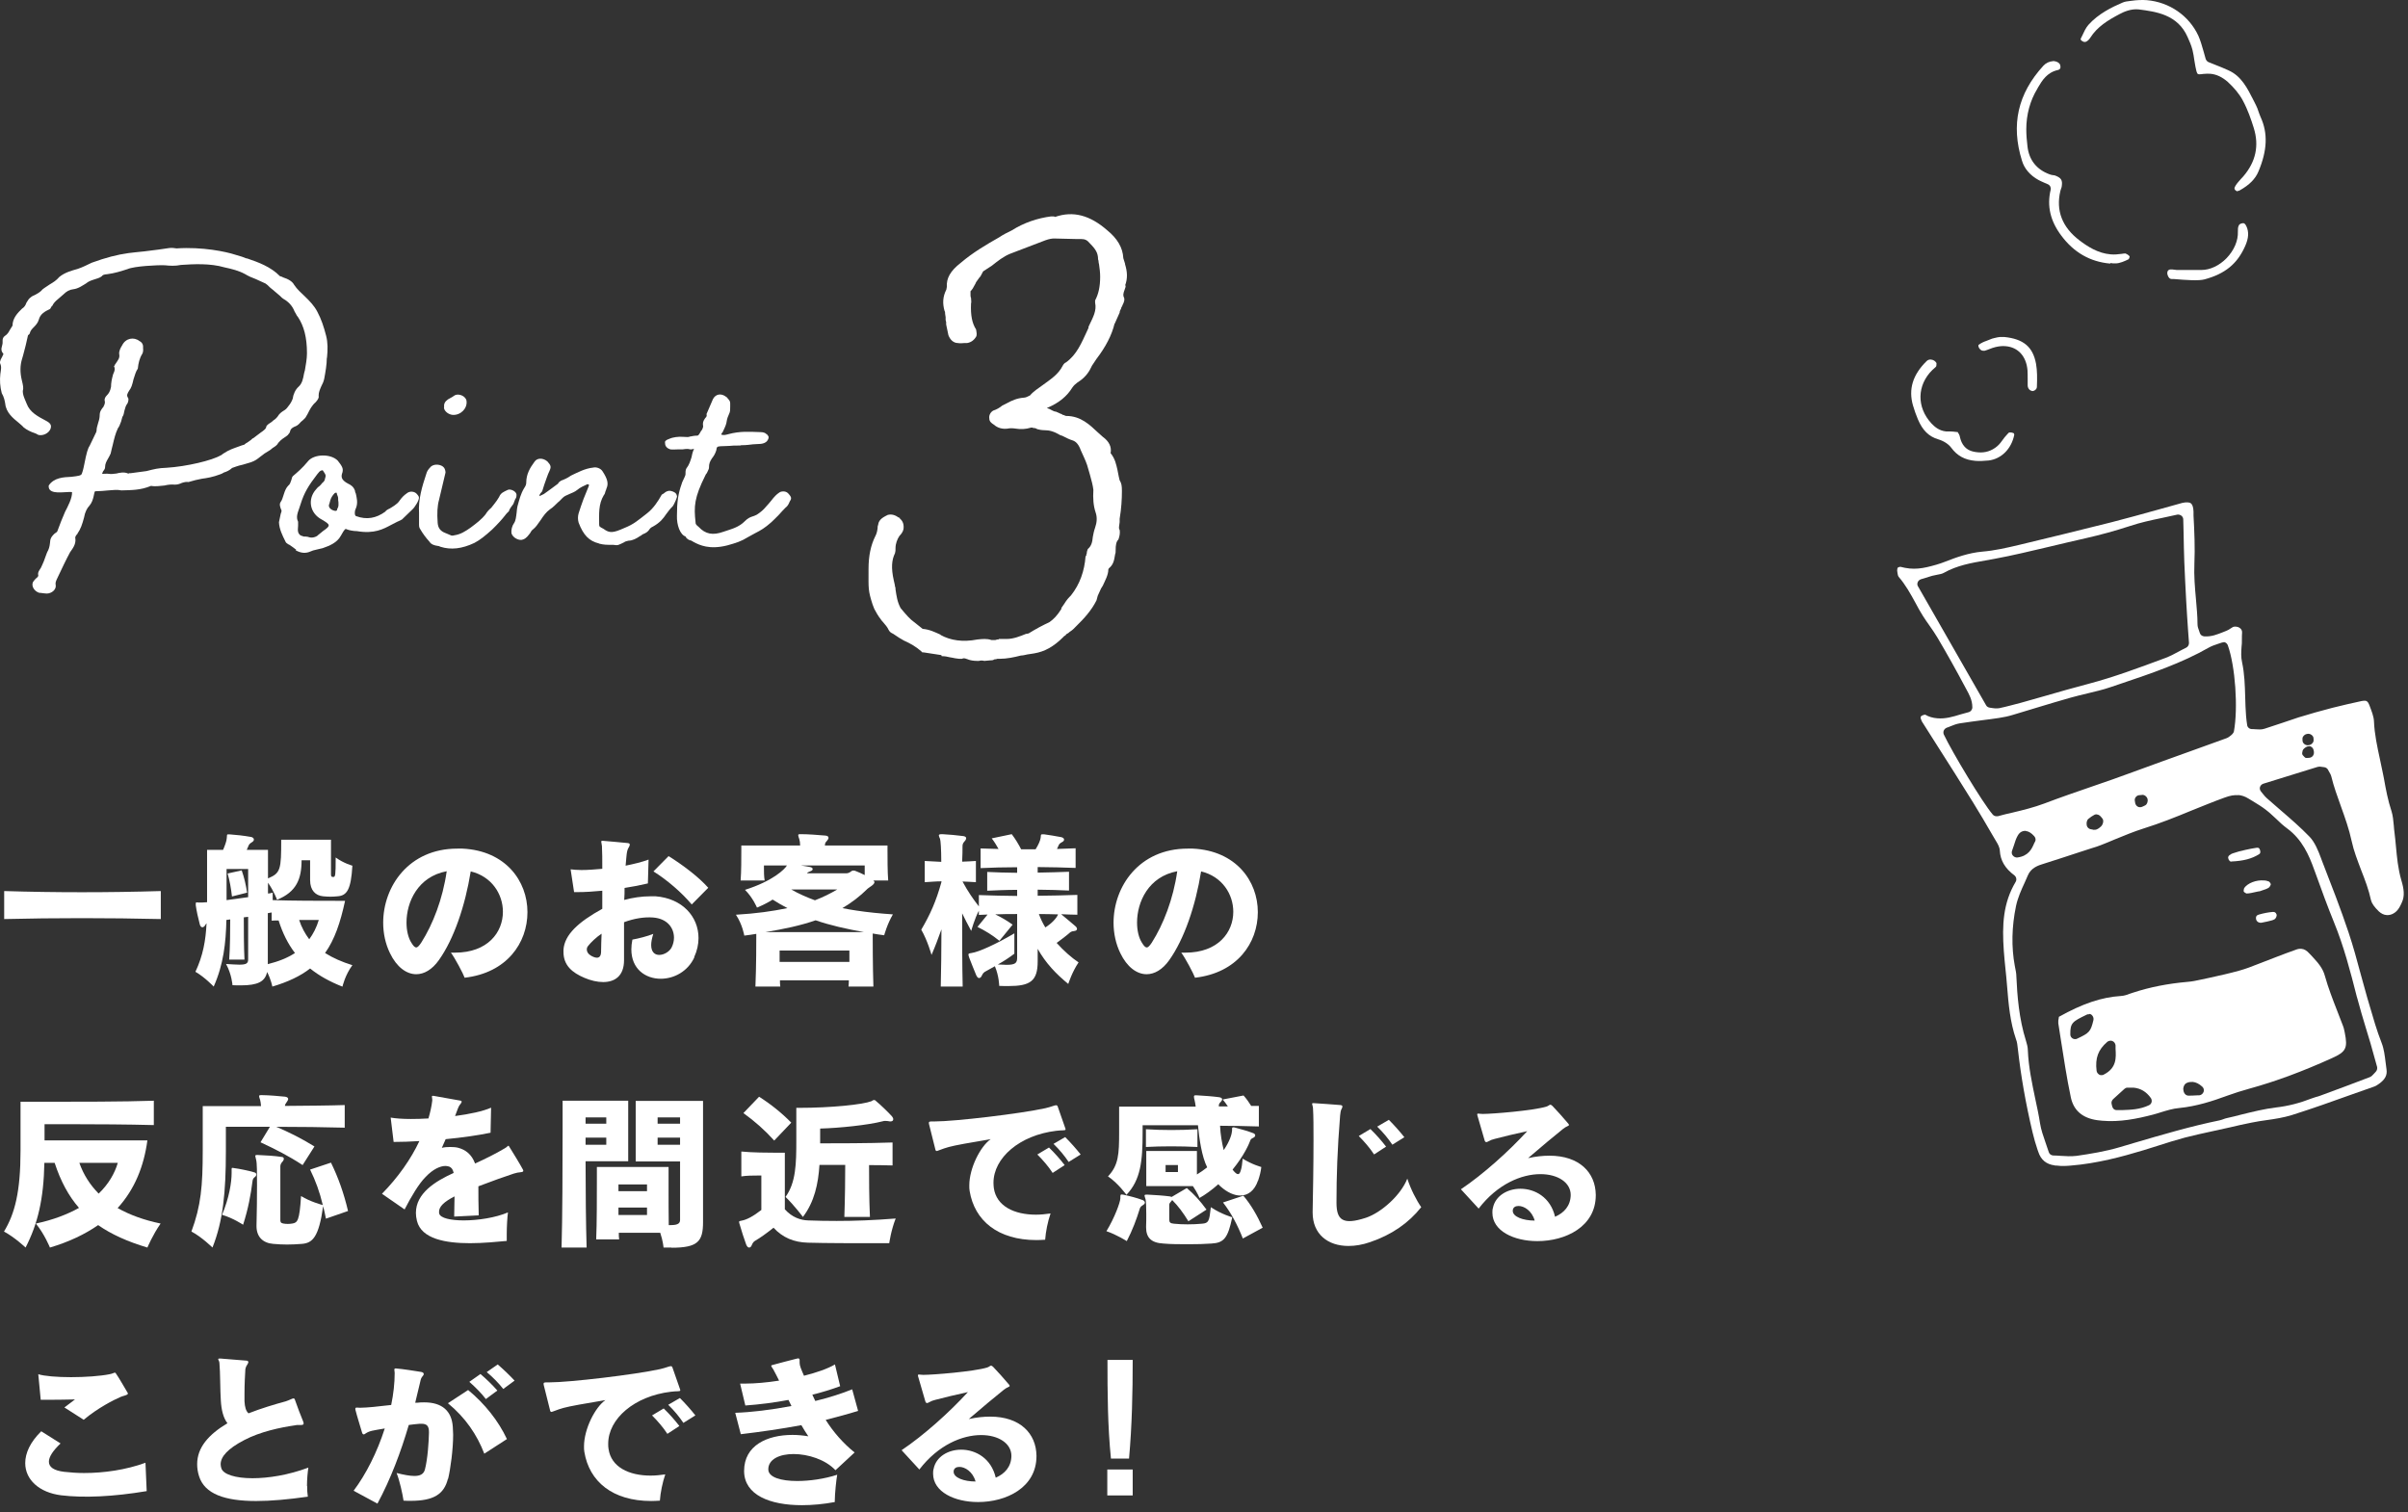 <svg width="320" height="201" viewBox="0 0 320 201" fill="none" xmlns="http://www.w3.org/2000/svg">
<rect x="0" y="0" width="320" height="201" fill="#333333" stroke="none"/>
<path d="M0.555 122.152V118.43C7.284 118.638 14.476 118.638 21.368 118.43V122.152C14.523 121.991 7.192 121.991 0.555 122.152Z" fill="white"/>
<path d="M45.488 131.127C43.846 130.479 42.412 129.693 41.21 128.722C39.938 129.716 38.296 130.502 36.191 131.127C36.191 131.127 36.029 130.225 35.498 129.184C35.22 130.456 34.295 130.965 31.982 130.965C31.636 130.965 31.289 130.965 30.895 130.942C30.895 130.942 30.803 129.508 30.04 128.121C30.803 128.167 31.381 128.213 31.797 128.213C32.769 128.213 32.977 128.028 32.977 127.496V121.855C32.792 121.878 32.561 121.901 32.399 121.924C32.399 123.311 32.399 125.924 32.491 127.543H30.456C30.572 126.063 30.595 123.635 30.595 122.201C30.456 122.224 30.225 122.248 30.086 122.271C30.017 125.277 29.716 128.167 28.398 131.127C28.398 131.127 27.218 129.878 25.97 129.161C26.987 126.988 27.334 125.022 27.45 122.71C27.404 122.756 27.357 122.826 27.311 122.895C27.195 123.126 27.034 123.242 26.895 123.242C26.756 123.242 26.617 123.126 26.548 122.849C26.317 121.993 26.108 120.999 26.016 120.328C26.016 120.236 26.016 120.143 26.016 120.097C26.016 119.958 26.062 119.935 26.155 119.935C26.224 119.935 26.317 119.958 26.455 119.958C26.687 119.958 27.034 119.958 27.519 119.912V112.952H29.647C29.924 112.305 30.109 111.773 30.132 111.426C30.179 110.964 30.132 110.895 30.294 110.895H30.502C31.427 110.964 32.329 111.056 33.37 111.241C33.601 111.288 33.74 111.426 33.74 111.588C33.74 111.704 33.648 111.843 33.486 111.935C33.185 112.12 33.093 112.236 33.023 112.421C32.954 112.606 32.884 112.767 32.792 112.952H35.613V116.744C37.301 116.051 37.371 115.542 37.371 111.611H43.985V116.213C43.985 116.49 44.054 116.56 44.285 116.56C44.563 116.56 44.609 116.398 44.609 113.97C45.696 114.756 46.829 115.057 46.829 115.057C46.644 118.224 46.112 119.034 44.864 119.126C44.123 119.195 43.707 119.195 42.944 119.126C41.95 119.034 41.21 118.363 41.21 116.976V114.34H40.077C40.077 116.837 39.383 118.548 36.816 119.589C36.816 119.589 36.4 118.432 35.613 117.323V118.756C35.821 118.756 36.029 118.687 36.238 118.641V119.635C38.781 119.727 42.597 119.727 44.563 119.727H45.858C45.233 122.618 44.47 124.884 43.198 126.664C44.216 127.311 45.419 127.843 46.829 128.283C45.858 129.577 45.511 131.127 45.511 131.127H45.488ZM32.977 115.496H30.109V119.635C30.942 119.519 32.006 119.38 32.977 119.242V115.496ZM30.826 119.149C30.71 118.132 30.526 117.045 30.248 116.097L32.121 115.681C32.445 116.606 32.676 117.577 32.838 118.641L30.826 119.149ZM37.024 122.34C36.7 122.34 36.4 122.34 36.099 122.363V121.276C35.937 121.3 35.752 121.346 35.59 121.369V128.144C36.978 127.797 38.18 127.335 39.198 126.664C38.273 125.462 37.556 124.028 37.024 122.34ZM39.753 122.271C40.077 123.265 40.539 124.097 41.094 124.837C41.626 124.121 42.065 123.265 42.366 122.271H39.753Z" fill="white"/>
<path d="M61.768 129.992C61.537 129.368 60.45 127.31 59.918 126.616C60.103 126.616 60.288 126.616 60.473 126.616C64.82 126.616 66.832 123.911 66.832 121.182C66.832 118.847 65.352 116.489 62.554 115.818C61.814 120.419 60.311 124.813 58.322 127.61C57.42 128.882 56.356 129.483 55.316 129.483C53.998 129.483 52.703 128.512 51.824 126.686C51.222 125.46 50.922 124.05 50.922 122.639C50.922 117.853 54.298 112.789 60.773 112.789C61.005 112.789 61.236 112.789 61.467 112.789C67.202 113.067 70.093 117.113 70.093 121.229C70.093 125.344 67.341 129.298 61.768 129.946V129.992ZM54.021 122.616C54.021 123.68 54.252 124.651 54.668 125.298C54.923 125.714 55.108 125.923 55.316 125.923C55.501 125.923 55.709 125.691 55.986 125.275C57.513 122.87 58.831 119.518 59.363 115.795C55.524 116.512 54.021 119.888 54.021 122.616Z" fill="white"/>
<path d="M92.271 127.242C91.393 129.138 89.543 130.086 87.808 130.086C85.773 130.086 83.9 128.791 83.9 126.178C83.9 125.785 83.946 125.346 84.039 124.883C84.825 124.745 86.097 124.421 86.814 124.12C86.629 124.722 86.536 125.207 86.536 125.6C86.536 126.548 87.022 126.918 87.6 126.918C88.224 126.918 88.941 126.502 89.242 125.947C89.45 125.531 89.566 125.092 89.566 124.629C89.566 123.381 88.733 122.109 86.814 121.947C85.634 121.854 84.293 122.063 82.929 122.571V127.612C82.929 129.762 81.657 130.525 80.153 130.525C79.367 130.525 78.489 130.317 77.679 129.97C76.037 129.277 74.881 128.306 74.881 126.525V126.225C75.02 124.236 76.847 122.548 80.038 120.791C80.038 120.005 80.038 119.195 80.038 118.386C78.859 118.502 77.725 118.571 76.731 118.571H76.291L75.829 115.542C76.222 115.588 76.708 115.635 77.263 115.635C78.072 115.635 79.043 115.565 80.038 115.473C80.038 114.293 80.038 113.23 79.992 112.444C79.969 112.189 79.899 111.981 79.899 111.866C79.899 111.796 79.945 111.75 80.038 111.75H80.084C80.523 111.796 82.906 111.981 83.414 112.051C83.622 112.074 83.692 112.143 83.692 112.259C83.692 112.351 83.645 112.49 83.553 112.629C83.368 112.906 83.299 113.276 83.252 113.785C83.206 114.155 83.183 114.548 83.137 115.056C84.27 114.825 85.334 114.571 86.189 114.247L86.097 117.415C85.126 117.646 84.085 117.854 82.998 118.016C82.998 118.548 82.998 119.08 82.952 119.612C84.039 119.311 85.264 119.126 86.444 119.126C86.675 119.126 86.883 119.126 87.114 119.126C90.676 119.403 92.826 121.831 92.826 124.675C92.826 125.508 92.641 126.363 92.248 127.219L92.271 127.242ZM78.142 125.739C78.026 125.878 77.98 126.04 77.98 126.201C77.98 126.479 78.142 126.78 78.489 126.988C78.743 127.149 79.067 127.288 79.321 127.288C79.622 127.288 79.853 127.103 79.876 126.548C79.876 125.485 79.922 125.092 79.945 124.097C79.275 124.537 78.512 125.253 78.142 125.739ZM91.925 120.213C90.629 118.664 88.687 116.976 86.837 115.82L88.849 113.785C90.629 114.895 92.78 116.49 94.121 117.993L91.925 120.213Z" fill="white"/>
<path d="M117.501 124.305C116.969 124.236 116.46 124.166 115.975 124.074C115.975 124.929 115.975 128.444 116.067 131.126H112.76C112.783 130.849 112.806 130.571 112.806 130.294H103.649C103.649 130.571 103.649 130.849 103.695 131.126H100.388C100.504 128.537 100.504 125.045 100.504 124.12C99.972 124.213 99.463 124.282 98.908 124.351C98.908 124.351 98.677 122.895 97.798 121.577C100.527 121.415 102.631 121.114 104.643 120.698C103.972 120.351 103.325 119.981 102.677 119.565C102.053 119.958 101.429 120.282 100.596 120.629C100.596 120.629 100.041 119.288 99 118.27C102.724 117.091 104.296 115.519 104.574 115.033H101.521V115.426C101.521 115.842 101.521 116.467 101.614 117.022H98.422C98.515 115.866 98.515 113.993 98.515 113.021V112.374H106.331C106.331 112.027 106.285 111.75 106.216 111.519C106.123 111.264 106.077 111.102 106.077 111.01C106.077 110.894 106.146 110.871 106.354 110.871H106.47C107.372 110.871 108.574 110.964 109.684 111.056C109.985 111.079 110.101 111.195 110.101 111.357C110.101 111.472 110.031 111.588 109.916 111.727C109.661 112.004 109.661 112.027 109.615 112.374H117.94V113.021C117.94 114.016 117.94 115.912 118.033 117.022H116.044C116.16 117.091 116.206 117.183 116.206 117.253C116.206 117.577 115.512 117.923 115.304 118.108C114.263 119.149 113.153 119.981 111.951 120.698C112.529 120.814 113.153 120.929 113.801 121.022C115.304 121.253 116.969 121.415 118.657 121.53C117.894 122.825 117.501 124.305 117.501 124.305ZM108.389 122.317C106.401 123.01 104.204 123.473 101.706 123.889H114.818C112.506 123.473 110.24 122.964 108.389 122.317ZM112.876 126.34H103.602V127.843H112.876V126.34ZM105.152 118.224C106.123 118.779 107.164 119.241 108.297 119.658C109.384 119.241 110.355 118.756 111.257 118.224H105.152ZM106.447 115.033C106.748 115.079 107.372 115.172 107.673 115.241C107.881 115.287 107.996 115.38 107.996 115.519C107.996 115.611 107.904 115.727 107.696 115.796C107.441 115.889 107.349 115.935 107.233 116.074H112.413C112.714 116.074 112.899 115.981 113.13 115.796C113.223 115.727 113.315 115.704 113.408 115.704C113.523 115.704 113.639 115.727 113.778 115.796C114.078 115.912 114.564 116.12 114.911 116.305C114.911 115.819 114.911 115.287 114.911 115.033H106.424H106.447Z" fill="white"/>
<path d="M141.968 130.779C140.326 129.438 138.962 128.005 137.898 126.109V127.774C137.898 130.409 136.903 131.057 133.99 131.057C133.62 131.057 133.226 131.057 132.787 131.034C132.787 131.034 132.764 129.716 132.209 128.421C131.77 128.675 131.353 128.907 131.006 129.092C130.775 129.207 130.613 129.346 130.451 129.716C130.382 129.878 130.243 129.993 130.105 129.993C129.989 129.993 129.85 129.878 129.735 129.623C129.434 128.883 129.041 127.935 128.809 127.311C128.74 127.103 128.694 126.964 128.694 126.872C128.694 126.733 128.809 126.71 129.11 126.664C130.081 126.525 132.371 125.484 134.799 124.051V126.756C134.128 127.265 133.435 127.727 132.602 128.19C133.065 128.19 133.435 128.236 133.735 128.236C134.961 128.236 135.169 127.982 135.169 127.265V121.484C134.175 121.484 133.203 121.484 132.255 121.53C133.088 121.924 133.782 122.34 134.568 122.895L132.81 125.045C131.885 124.282 130.891 123.681 129.896 123.195L131.238 121.554C130.868 121.577 130.475 121.577 130.081 121.6V121.045C129.526 122.062 129.064 123.727 129.064 123.727C128.601 122.872 128.208 122.109 127.861 121.392C127.861 124.698 127.861 128.328 127.931 131.126H125.017C125.063 129.068 125.109 126.317 125.109 123.519C124.716 124.629 124.3 125.739 123.791 126.918C123.791 126.918 123.259 124.999 122.427 123.565C123.606 121.554 124.392 119.819 125.109 117.23V117.137C124.416 117.137 123.676 117.207 122.889 117.253V114.432C123.676 114.478 124.392 114.524 125.086 114.548C125.086 112.836 124.994 111.68 124.924 111.495C124.832 111.287 124.762 111.125 124.762 111.033C124.762 110.917 124.878 110.871 125.132 110.871H125.248C126.15 110.917 127.121 111.01 128.023 111.125C128.278 111.172 128.393 111.264 128.393 111.403C128.393 111.542 128.301 111.703 128.162 111.842C127.954 112.073 127.908 112.235 127.908 112.513C127.908 112.929 127.908 113.623 127.861 114.524C128.439 114.501 129.041 114.478 129.688 114.432V117.253C129.064 117.207 128.463 117.183 127.908 117.16C128.601 118.455 129.318 119.496 130.081 120.467V118.964C131.723 119.033 133.435 119.056 135.169 119.08V118.27C133.689 118.27 132.301 118.34 131.191 118.386V115.889C132.325 115.958 133.712 115.981 135.169 116.004V115.264C133.435 115.264 131.77 115.311 130.313 115.38V112.767C131.076 112.767 131.862 112.836 132.695 112.836C132.44 112.374 132.163 111.912 131.793 111.426L134.452 110.871C134.961 111.542 135.354 112.212 135.701 112.883H137.62C138.014 112.258 138.245 111.703 138.291 111.357C138.337 110.987 138.291 110.894 138.476 110.894C138.545 110.894 138.638 110.894 138.777 110.894C139.309 110.964 140.326 111.125 141.02 111.264C141.482 111.357 141.529 111.727 141.159 111.912C140.881 112.05 140.742 112.189 140.673 112.374C140.627 112.49 140.557 112.652 140.465 112.836C141.321 112.813 142.153 112.767 142.939 112.744V115.357C141.367 115.287 139.655 115.264 137.898 115.241V115.981C139.401 115.958 140.835 115.912 142.061 115.866V118.363C140.835 118.293 139.378 118.27 137.898 118.247V119.056C139.679 119.033 141.436 119.01 143.171 118.941V121.577C142.454 121.577 141.737 121.53 141.02 121.507C141.552 121.97 142.407 122.64 142.916 123.103C143.055 123.218 143.124 123.357 143.124 123.473C143.124 123.612 142.986 123.727 142.708 123.75C142.338 123.773 142.199 123.935 142.037 124.074C141.76 124.305 141.112 124.837 140.419 125.323C141.367 126.386 142.431 127.311 143.332 127.912C142.477 129.161 141.968 130.756 141.968 130.756V130.779ZM138.06 121.484C138.268 122.062 138.545 122.663 138.915 123.265C139.794 122.71 140.442 121.993 140.604 121.53C139.771 121.507 138.915 121.484 138.06 121.484Z" fill="white"/>
<path d="M158.827 129.992C158.596 129.368 157.509 127.31 156.977 126.616C157.162 126.616 157.347 126.616 157.532 126.616C161.88 126.616 163.892 123.911 163.892 121.182C163.892 118.847 162.412 116.489 159.614 115.818C158.874 120.419 157.371 124.813 155.382 127.61C154.48 128.882 153.416 129.483 152.375 129.483C151.057 129.483 149.762 128.512 148.883 126.686C148.282 125.46 147.981 124.05 147.981 122.639C147.981 117.853 151.358 112.789 157.833 112.789C158.064 112.789 158.296 112.789 158.527 112.789C164.262 113.067 167.153 117.113 167.153 121.229C167.153 125.344 164.401 129.298 158.827 129.946V129.992ZM151.103 122.616C151.103 123.68 151.335 124.651 151.751 125.298C152.005 125.714 152.19 125.923 152.398 125.923C152.583 125.923 152.792 125.691 153.069 125.275C154.595 122.87 155.914 119.518 156.445 115.795C152.607 116.512 151.103 119.888 151.103 122.616Z" fill="white"/>
<path d="M19.587 165.812C16.951 165.026 14.8 164.055 13.042 162.829C11.308 164.032 9.203 165.049 6.636 165.812C6.636 165.812 5.92 164.032 4.763 162.621C7.006 162.159 9.018 161.373 10.498 160.54C9.088 158.922 8.047 156.956 7.261 154.552H5.896C5.804 159.384 5.018 162.667 3.399 165.812C3.399 165.812 1.988 164.471 0.531 163.685C1.965 161.326 2.728 158.413 2.728 152.933V146.436H6.012C9.943 146.436 16.511 146.436 20.442 146.297V149.534C17.02 149.442 12.649 149.418 9.55 149.418H5.92V151.569H19.587C19.124 154.991 17.922 158.043 15.632 160.563C17.228 161.465 19.124 162.159 21.344 162.621C20.281 164.147 19.587 165.812 19.587 165.812ZM10.545 154.552C11.1 156.147 11.979 157.488 13.112 158.644C14.43 157.372 15.239 155.962 15.655 154.552H10.545Z" fill="white"/>
<path d="M36.723 149.763C38.434 150.503 40.076 151.312 41.787 152.376L40.215 154.85C38.342 153.624 36.607 152.746 34.618 151.821L35.867 149.763H30.016V153.023C30.016 158.434 29.646 162.272 28.236 165.81C28.236 165.81 26.802 164.399 25.438 163.683C26.709 160.26 26.941 157.625 26.941 152.931V147.011H34.688C34.665 146.665 34.618 146.387 34.572 146.202C34.48 145.948 34.433 145.786 34.433 145.693C34.433 145.578 34.503 145.555 34.711 145.555H34.827C35.728 145.555 37.185 145.693 37.902 145.763C38.18 145.809 38.295 145.925 38.295 146.063C38.295 146.179 38.226 146.295 38.133 146.433C37.949 146.665 37.902 146.78 37.856 146.988C40.816 146.965 43.753 146.942 45.811 146.873V149.879C43.244 149.809 39.776 149.763 36.723 149.763ZM33.832 156.468C33.647 156.607 33.578 156.792 33.555 157C33.323 158.804 33 160.607 32.306 162.781C32.306 162.781 30.965 161.879 29.508 161.463C30.456 159.22 30.78 157.139 30.78 155.914V155.428C30.78 155.266 30.78 155.22 30.895 155.22C30.941 155.22 30.988 155.243 31.057 155.243C31.936 155.359 33 155.59 33.809 155.821C33.971 155.867 34.063 155.983 34.063 156.098C34.063 156.214 33.994 156.353 33.832 156.468ZM43.314 161.972C43.198 161.393 43.083 160.839 42.944 160.307C42.366 164.446 41.533 165.209 40.122 165.324C38.642 165.44 37.602 165.44 36.307 165.324C34.919 165.209 34.087 164.376 34.087 162.966V162.896C34.133 161.093 34.156 159.151 34.156 157.509C34.156 155.867 34.156 154.596 34.04 154.156C33.994 153.902 33.925 153.74 33.925 153.648C33.925 153.555 33.971 153.509 34.156 153.509H34.248C35.312 153.555 36.515 153.624 37.394 153.763C37.625 153.763 37.717 153.879 37.717 154.017C37.717 154.133 37.648 154.295 37.486 154.457C37.324 154.642 37.255 154.827 37.255 155.035V162.133C37.255 162.411 37.301 162.55 37.648 162.619C38.018 162.688 38.457 162.688 38.85 162.619C39.544 162.503 39.799 162.249 40.007 158.966C41.255 159.729 42.62 160.076 42.898 160.168C42.481 158.411 41.926 156.908 41.209 155.451L43.984 154.526C44.956 156.515 45.696 158.596 46.251 160.954L43.314 161.972Z" fill="white"/>
<path d="M69.192 155.799C68.845 155.822 68.683 155.869 68.267 155.984C67.088 156.377 65.307 157.002 63.572 157.672C63.572 158.713 63.572 160.146 63.619 161.533L60.358 161.695C60.358 160.632 60.404 159.753 60.404 159.013C58.993 159.73 58.346 160.377 58.346 161.048C58.346 161.14 58.346 161.21 58.369 161.302C58.531 161.903 59.895 162.204 61.63 162.204C63.549 162.204 65.885 161.834 67.504 161.14C67.411 161.811 67.342 163.036 67.342 164.008C67.342 164.354 67.342 164.678 67.342 164.932C66.047 165.048 64.243 165.233 62.462 165.233C59.248 165.233 56.01 164.678 55.409 162.273C55.316 161.903 55.27 161.533 55.27 161.21C55.27 158.597 57.837 157.002 60.289 155.892C60.173 155.36 59.965 155.175 59.71 155.059C59.572 155.013 59.387 154.967 59.202 154.967C58.531 154.967 57.56 155.36 56.542 156.447C55.663 157.325 54.646 159.036 53.767 160.747L50.761 158.666C52.911 156.47 54.6 154.065 55.733 151.66C54.577 151.73 53.397 151.776 52.31 151.776L51.917 148.539C52.565 148.654 53.513 148.724 54.623 148.724C55.34 148.724 56.126 148.701 56.935 148.654C57.167 147.868 57.352 147.059 57.444 146.273V146.157C57.444 145.995 57.398 145.857 57.398 145.764C57.398 145.695 57.398 145.648 57.514 145.648H57.606C58.254 145.764 60.427 146.157 61.121 146.273C61.283 146.296 61.352 146.342 61.352 146.435C61.352 146.481 61.306 146.573 61.214 146.712C61.052 146.897 60.959 147.036 60.797 147.475C60.682 147.776 60.566 148.076 60.474 148.331C62.393 148.076 64.174 147.706 65.261 147.221L65.191 150.55C63.526 150.897 61.422 151.198 59.225 151.406C59.063 151.776 58.901 152.146 58.716 152.562C59.04 152.47 59.433 152.446 59.826 152.446C60.196 152.446 60.566 152.47 60.844 152.539C61.838 152.793 62.67 153.394 63.133 154.643C64.498 154.019 65.862 153.348 67.064 152.631C67.365 152.47 67.481 152.285 67.55 152.285C67.596 152.285 67.619 152.285 67.643 152.354C67.989 152.886 69.261 154.99 69.493 155.452C69.539 155.522 69.539 155.568 69.539 155.614C69.539 155.73 69.423 155.776 69.169 155.799H69.192Z" fill="white"/>
<path d="M77.817 154.343C77.817 158.182 77.864 162.899 77.956 165.812H74.626C74.742 162.136 74.765 154.69 74.765 150.135V146.297H83.483V154.343H77.817ZM80.569 148.517H77.817V149.349H80.569V148.517ZM80.569 151.199H77.817V152.147H80.569V151.199ZM89.242 165.812C88.918 165.812 88.571 165.812 88.178 165.812C88.178 165.812 88.108 164.933 87.738 163.847H82.234C82.234 164.17 82.234 164.471 82.281 164.725H79.228C79.32 162.714 79.32 158.667 79.32 156.517V155.106H88.848V157.904C88.848 159.477 88.848 161.419 88.871 162.829H89.126C90.166 162.829 90.375 162.552 90.375 162.113V154.367H84.478V146.32H93.427V162.436C93.427 165.003 92.734 165.835 89.242 165.835V165.812ZM85.981 157.419H82.188V158.32H85.981V157.419ZM85.981 160.494H82.188V161.488H85.981V160.494ZM90.375 148.517H87.391V149.349H90.375V148.517ZM90.375 151.199H87.391V152.147H90.375V151.199Z" fill="white"/>
<path d="M118.172 165.235H116.184C113.778 165.235 109.778 165.235 107.373 165.165C105.499 165.119 104.019 164.495 102.794 163.177C101.869 163.917 101.059 164.495 100.389 164.888C100.227 164.98 100.042 165.119 99.903 165.489C99.834 165.697 99.695 165.813 99.556 165.813C99.417 165.813 99.279 165.697 99.163 165.42C98.885 164.657 98.516 163.524 98.331 162.853C98.261 162.622 98.215 162.483 98.215 162.414C98.215 162.298 98.307 162.275 98.585 162.229C99.209 162.113 100.042 161.697 101.175 160.818V156.24H100.643C100.042 156.24 99.255 156.24 98.516 156.356V153.049C99.834 153.188 102.1 153.211 103.372 153.211H104.297V160.726C105.245 161.789 106.378 162.182 107.419 162.206C108.621 162.252 109.87 162.275 111.188 162.275C113.57 162.275 116.16 162.182 119.028 161.951C118.404 163.524 118.172 165.235 118.172 165.235ZM102.886 151.592C101.614 150.182 100.296 149.026 98.793 147.939L100.874 145.766C102.377 146.714 103.858 147.893 105.153 149.211L102.886 151.592ZM118.334 149.049H118.265C118.034 149.003 117.826 148.98 117.664 148.98C117.525 148.98 117.432 148.98 117.317 149.026C115.351 149.535 111.535 149.928 108.991 149.997V151.962C110.957 151.962 115.444 151.962 118.612 151.847V154.899C117.664 154.876 116.577 154.853 115.49 154.853C115.49 156.564 115.49 159.2 115.605 161.743H112.206C112.298 159.177 112.322 156.541 112.322 154.83H108.899C108.737 157.35 108.228 159.732 106.702 161.743C106.702 161.743 105.523 160.171 104.389 159.084C105.777 157.165 105.823 154.645 105.823 151.569V147.245H106.147C110.495 147.245 114.634 146.806 115.79 146.367C115.929 146.297 116.022 146.205 116.137 146.205C116.207 146.205 116.299 146.205 116.392 146.321C117.062 146.875 118.034 147.824 118.519 148.355C118.635 148.494 118.704 148.633 118.704 148.748C118.704 148.933 118.589 149.049 118.334 149.049Z" fill="white"/>
<path d="M140.349 150.297C135.516 150.875 132.024 153.881 132.024 157.211C132.024 157.442 132.047 157.673 132.07 157.905C132.417 160.309 134.776 161.442 137.667 161.442C138.291 161.442 138.962 161.373 139.609 161.281C139.239 162.344 138.962 163.732 138.892 164.772C138.499 164.795 138.106 164.818 137.736 164.818C132.602 164.818 129.503 162.229 128.856 158.298C128.81 158.067 128.81 157.812 128.81 157.558C128.81 155.246 130.29 152.355 131.654 151.407C128.995 151.847 126.798 152.24 126.081 152.448C125.526 152.61 125.387 152.656 124.901 152.841C124.809 152.887 124.716 152.91 124.647 152.933C124.577 152.957 124.531 152.98 124.485 152.98C124.369 152.98 124.323 152.91 124.277 152.679C124.115 151.962 123.606 150.066 123.444 149.349C123.444 149.28 123.444 149.234 123.444 149.188C123.444 149.095 123.537 149.049 123.884 149.049H124.254C126.867 149.049 135.539 148.031 138.915 147.292C139.725 147.107 140.118 146.898 140.349 146.898C140.442 146.898 140.511 146.945 140.557 147.06C140.766 147.661 141.344 149.349 141.598 150.043C141.598 150.066 141.598 150.089 141.598 150.112C141.598 150.297 141.182 150.182 140.349 150.297ZM139.887 155.893C139.332 155.038 138.592 154.182 137.852 153.442L139.401 152.517C140.164 153.257 140.858 154.043 141.482 154.853L139.887 155.893ZM142.014 154.436C141.459 153.604 140.789 152.795 140.002 152.032L141.552 151.13C142.269 151.847 143.009 152.679 143.61 153.442L142.014 154.436Z" fill="white"/>
<path d="M151.82 160.215C151.543 160.376 151.473 160.585 151.427 160.77C151.057 161.972 150.502 163.498 149.739 164.955C149.739 164.955 148.398 164.099 147.033 163.637C148.12 161.856 148.86 159.821 148.883 159.29C148.883 158.873 148.883 158.758 149.045 158.758C149.091 158.758 149.161 158.758 149.253 158.781C150.04 158.943 151.103 159.22 151.843 159.498C152.028 159.567 152.144 159.706 152.144 159.845C152.144 159.96 152.028 160.099 151.82 160.215ZM167.176 156.908C166.713 158.272 165.834 158.897 164.817 158.897C164.008 158.897 163.082 158.48 162.204 157.694C162.111 157.602 161.996 157.509 161.903 157.394C161.047 158.157 160.146 158.804 159.405 159.22C159.405 159.22 159.128 158.527 158.527 157.648H152.329V152.977H159.059V156.099C159.521 155.821 159.984 155.498 160.423 155.151C159.706 153.74 159.359 151.289 159.197 149.555H151.843V150.526C151.843 154.318 151.589 156.816 149.693 158.804C149.693 158.804 148.583 157.255 147.241 156.353C148.652 154.873 148.721 153.37 148.721 150.526V147.081H151.866C153.763 147.081 156.307 147.081 158.897 147.081C158.85 146.734 158.804 146.457 158.758 146.272C158.689 146.017 158.665 145.856 158.665 145.763C158.665 145.601 158.735 145.578 158.897 145.578H159.035C159.914 145.624 161.209 145.717 162.019 145.832C162.296 145.879 162.412 145.971 162.412 146.11C162.412 146.226 162.319 146.364 162.181 146.503C162.065 146.619 161.972 146.734 161.972 146.942V147.058H163.175C162.944 146.711 162.712 146.387 162.481 146.133L165.256 145.601C165.649 146.041 165.973 146.503 166.274 146.989C166.644 146.989 166.968 146.989 167.291 146.989V149.717C165.603 149.671 163.869 149.625 162.134 149.625C162.181 150.758 162.389 151.937 162.62 152.862C163.476 151.613 163.707 150.665 163.73 150.272V150.087C163.73 149.925 163.73 149.833 163.892 149.833C163.938 149.833 164.008 149.833 164.077 149.856C164.886 150.064 165.927 150.364 166.574 150.619C166.736 150.688 166.806 150.804 166.806 150.896C166.806 151.012 166.736 151.127 166.551 151.22C166.297 151.336 166.204 151.428 166.158 151.567C165.973 152.076 165.326 153.578 163.799 155.451C163.846 155.521 163.915 155.59 163.961 155.659C164.216 155.937 164.378 156.053 164.516 156.053C164.701 156.053 164.794 155.868 164.886 155.567C165.002 155.22 165.094 154.619 165.141 153.995C166.389 154.781 167.615 155.105 167.615 155.105C167.546 155.752 167.407 156.261 167.176 156.954V156.908ZM161.001 165.278C160.099 165.348 159.035 165.371 157.949 165.371C156.769 165.371 155.59 165.371 154.595 165.278C152.93 165.186 152.306 164.446 152.306 163.128V162.989C152.329 162.504 152.329 161.926 152.329 161.394C152.329 160.515 152.306 159.706 152.237 159.405C152.167 159.151 152.098 159.012 152.098 158.92C152.098 158.804 152.167 158.781 152.352 158.781H152.56C153.485 158.827 154.549 158.897 155.451 159.012C155.567 159.035 155.636 159.058 155.705 159.082L157.717 157.902C158.712 158.758 159.475 159.59 160.331 160.77L157.925 162.319C157.232 161.186 156.561 160.284 155.775 159.498C155.728 159.567 155.659 159.66 155.59 159.729C155.382 159.96 155.382 160.006 155.382 160.284C155.382 160.793 155.382 161.394 155.382 162.064C155.382 162.481 155.52 162.596 156.006 162.642C157.093 162.758 158.527 162.758 159.729 162.642C160.631 162.573 160.701 162.319 160.909 160.446C162.273 161.371 163.753 161.787 163.753 161.787C163.175 164.538 162.666 165.186 161.001 165.278ZM152.283 152.445V150.087C154.387 150.226 156.885 150.226 159.128 150.087V152.445C156.862 152.33 154.364 152.33 152.283 152.445ZM156.538 154.85H154.896V155.775H156.538V154.85ZM165.164 164.608C164.447 162.804 163.638 161.255 162.527 159.821L165.233 158.92C166.251 160.122 167.083 161.579 167.8 163.174L165.164 164.608Z" fill="white"/>
<path d="M182.069 165.092C181.075 165.439 180.103 165.601 179.201 165.601C176.449 165.601 174.438 164.028 174.438 161.161V161.022C174.484 158.733 174.553 154.849 174.553 151.565C174.553 149.877 174.553 148.328 174.484 147.265C174.461 147.01 174.368 146.825 174.368 146.71C174.368 146.64 174.414 146.617 174.507 146.617H174.553C175.409 146.663 177.236 146.802 178.115 146.872C178.3 146.895 178.392 146.941 178.392 147.057C178.392 147.149 178.369 147.265 178.276 147.403C178.184 147.565 178.115 147.889 178.091 148.236C177.721 152.814 177.606 156.259 177.606 159.843C177.606 162.179 178.461 162.849 181.514 161.855C183.595 161.161 186.185 158.803 187.018 156.652C187.457 158.017 188.22 159.519 188.868 160.444C187.203 162.548 184.937 164.121 182.069 165.092ZM182.601 153.438C182.046 152.583 181.306 151.727 180.566 150.987L182.115 150.062C182.878 150.802 183.572 151.588 184.197 152.398L182.601 153.438ZM185.029 152.143C184.474 151.311 183.803 150.502 183.017 149.739L184.567 148.837C185.284 149.554 186.024 150.386 186.625 151.149L185.029 152.143Z" fill="white"/>
<path d="M204.293 164.956C201.194 164.956 198.326 163.615 198.326 161.187C198.326 160.979 198.326 160.771 198.396 160.54C198.72 158.921 200.338 157.996 202.05 157.996C203.969 157.996 206.05 159.129 206.652 161.719C207.831 161.21 208.71 160.285 208.733 158.829C208.733 157.164 207.022 156.054 204.709 156.054C202.212 156.054 199.02 157.349 196.499 160.632L194.141 158.066C197.101 156.077 200.523 153.002 202.952 150.343C201.148 150.736 199.922 151.036 198.673 151.36C198.28 151.453 198.118 151.522 197.771 151.707C197.656 151.776 197.586 151.799 197.517 151.799C197.401 151.799 197.332 151.707 197.286 151.545C197.101 150.944 196.476 148.794 196.314 148.192C196.314 148.146 196.314 148.123 196.314 148.1C196.314 148.03 196.361 148.007 196.43 148.007C196.546 148.007 196.754 148.054 197.031 148.054C198.35 148.054 203.715 147.614 205.495 147.082C205.796 146.99 205.889 146.828 206.027 146.828C206.097 146.828 206.189 146.874 206.305 146.99C206.675 147.36 207.924 148.747 208.317 149.233C208.455 149.372 208.502 149.464 208.502 149.51C208.502 149.672 208.155 149.672 207.715 150.042C206.074 151.383 205.241 152.054 203.067 153.927C204.108 153.695 205.056 153.603 205.912 153.603C209.889 153.603 212.017 155.846 212.063 158.782V158.852C212.063 163.06 208.016 164.956 204.316 164.956H204.293ZM201.795 160.285C201.379 160.285 201.055 160.47 201.032 160.887V160.933C201.032 161.719 202.397 162.228 203.946 162.228C203.576 160.91 202.535 160.285 201.795 160.285Z" fill="white"/>
<path d="M8.116 198.739C5.203 198.369 3.353 196.658 3.353 194.461C3.353 193.143 4 191.686 5.48 190.23L8.047 191.848C7.03 192.819 6.498 193.629 6.498 194.276C6.498 194.993 7.168 195.455 8.51 195.617C9.342 195.71 10.244 195.779 11.169 195.779C13.805 195.779 16.742 195.363 19.332 194.415L19.494 198.184C15.054 198.924 11.169 199.109 8.116 198.739ZM16.002 185.675C15.1 186.068 12.996 187.131 11.123 188.704L8.556 187.062C8.949 186.785 9.527 186.322 9.967 185.998C8.787 186.021 7.746 186.045 6.636 186.045H5.411L5.087 182.646C5.873 182.9 7.585 183.039 9.435 183.039C11.285 183.039 13.32 182.9 14.569 182.646C14.962 182.576 15.147 182.438 15.262 182.438C15.309 182.438 15.332 182.461 15.378 182.507C15.817 183.131 16.534 184.403 16.951 185.097C16.974 185.143 16.997 185.166 16.997 185.212C16.997 185.443 16.419 185.49 16.002 185.675Z" fill="white"/>
<path d="M40.817 197.488C40.817 198.02 40.84 198.505 40.909 198.922C38.319 199.292 36.007 199.5 34.041 199.5C29.855 199.5 27.196 198.552 26.456 196.216C26.27 195.638 26.201 195.106 26.201 194.598C26.201 192.401 27.704 190.667 30.225 189.164C29.67 188.447 29.416 187.384 29.346 186.135C29.254 184.886 29.277 182.389 29.161 181.164C29.161 180.932 28.999 180.747 28.999 180.655C28.999 180.586 29.046 180.562 29.161 180.562H29.277C29.924 180.609 31.936 180.771 32.723 180.84C33 180.84 33.069 181.025 32.931 181.256C32.769 181.487 32.676 181.649 32.607 181.973C32.561 182.62 32.491 184.054 32.491 185.21C32.491 185.603 32.491 185.95 32.491 186.251C32.538 187.037 32.676 187.522 33.023 187.846C34.665 187.199 36.515 186.644 37.972 186.251C38.527 186.066 38.851 185.858 39.013 185.858C39.082 185.858 39.129 185.881 39.175 185.996C39.36 186.574 40.123 188.563 40.308 188.979C40.423 189.28 40.308 189.395 40.03 189.395H39.961C39.822 189.395 39.73 189.395 39.637 189.395C39.498 189.395 39.383 189.395 39.198 189.441C37.278 189.719 34.596 190.274 32.445 191.407C30.271 192.54 29.323 193.604 29.323 194.621C29.323 194.806 29.369 194.991 29.416 195.153C29.67 195.962 31.289 196.471 33.555 196.471C35.66 196.471 38.319 196.054 40.978 195.06C40.886 195.661 40.794 196.609 40.794 197.511L40.817 197.488Z" fill="white"/>
<path d="M59.525 196.539C59.017 198.597 57.629 199.476 54.577 199.476C54.276 199.476 53.952 199.476 53.628 199.452C53.49 198.528 53.096 196.747 52.703 195.776C53.628 196.007 54.438 196.169 55.062 196.169C55.825 196.169 56.311 195.938 56.473 195.29C56.843 193.857 56.981 191.568 57.005 190.435V190.342C57.005 189.556 56.75 189.232 56.01 189.232H55.779C55.247 189.279 54.785 189.325 54.322 189.394C53.281 192.955 51.917 196.585 50.159 199.846L46.991 198.134C48.633 195.961 50.136 192.978 51.131 189.857C50.391 189.972 49.813 190.088 49.466 190.157C49.072 190.25 48.864 190.342 48.61 190.504C48.517 190.573 48.425 190.643 48.333 190.643C48.24 190.643 48.171 190.573 48.124 190.435C47.893 189.649 47.407 188.099 47.222 187.336C47.222 187.29 47.222 187.244 47.222 187.221C47.222 187.105 47.315 187.082 47.431 187.082C47.546 187.082 47.708 187.105 47.847 187.105C48.957 187.082 49.974 186.966 51.986 186.735C52.287 185.278 52.449 183.845 52.449 182.481C52.449 182.319 52.403 182.157 52.403 182.041C52.403 181.949 52.449 181.879 52.565 181.879H52.611C53.513 181.949 55.247 182.226 55.964 182.342C56.218 182.388 56.311 182.504 56.311 182.619C56.311 182.712 56.242 182.827 56.172 182.897C55.987 183.105 55.918 183.29 55.848 183.637C55.64 184.539 55.409 185.463 55.178 186.435C55.27 186.435 55.363 186.435 55.455 186.435C55.779 186.388 56.103 186.388 56.38 186.388C58.739 186.388 60.034 187.521 60.173 189.649C60.173 189.972 60.219 190.319 60.219 190.689C60.219 192.631 59.872 195.198 59.548 196.562L59.525 196.539ZM64.359 193.209C63.387 190.689 61.861 188.423 59.525 186.504L62.208 184.747C64.405 186.55 66.232 188.839 67.365 191.267L64.359 193.209ZM64.567 185.949C63.965 185.163 63.156 184.354 62.37 183.66L63.85 182.619C64.659 183.313 65.422 184.053 66.093 184.816L64.567 185.949ZM66.879 184.608C66.255 183.822 65.515 183.059 64.682 182.365L66.139 181.348C66.926 182.018 67.712 182.781 68.383 183.498L66.879 184.608Z" fill="white"/>
<path d="M89.149 184.977C84.316 185.555 80.824 188.561 80.824 191.891C80.824 192.122 80.824 192.353 80.87 192.584C81.217 194.989 83.576 196.122 86.466 196.122C87.091 196.122 87.761 196.053 88.409 195.96C88.039 197.024 87.761 198.411 87.692 199.452C87.299 199.475 86.906 199.498 86.536 199.498C81.402 199.498 78.303 196.908 77.656 192.977C77.609 192.746 77.609 192.492 77.609 192.238C77.609 189.925 79.089 187.035 80.454 186.087C77.794 186.526 75.597 186.919 74.88 187.127C74.326 187.289 74.187 187.336 73.701 187.521C73.609 187.567 73.516 187.59 73.447 187.613C73.377 187.636 73.331 187.659 73.285 187.659C73.169 187.659 73.123 187.59 73.077 187.359C72.915 186.642 72.406 184.746 72.244 184.029C72.244 183.96 72.244 183.913 72.244 183.867C72.244 183.775 72.337 183.729 72.683 183.729H73.053C75.667 183.729 84.339 182.711 87.715 181.971C88.525 181.786 88.918 181.578 89.149 181.578C89.242 181.578 89.311 181.624 89.357 181.74C89.565 182.341 90.144 184.029 90.398 184.723C90.398 184.746 90.398 184.769 90.398 184.792C90.398 184.977 89.982 184.862 89.149 184.977ZM88.687 190.573C88.132 189.717 87.391 188.862 86.651 188.122L88.201 187.197C88.964 187.937 89.658 188.723 90.282 189.532L88.687 190.573ZM90.814 189.116C90.259 188.284 89.588 187.474 88.802 186.711L90.352 185.81C91.069 186.526 91.809 187.359 92.41 188.122L90.814 189.116Z" fill="white"/>
<path d="M109.731 188.724C110.749 190.343 112.09 191.869 113.57 193.048L111.026 195.407C109.708 193.996 107.396 193.256 105.453 193.256C103.626 193.256 102.1 193.927 102.1 195.291C102.1 196.355 103.788 196.84 105.939 196.84C107.604 196.84 109.546 196.563 111.258 196.008C111.142 196.586 110.934 198.551 110.934 199.499V199.638C109.431 199.916 107.951 200.054 106.563 200.054C102.285 200.054 98.932 198.69 98.885 195.569V195.499C98.885 192.1 101.961 190.713 105.314 190.713C106.008 190.713 106.725 190.782 107.419 190.898C107.095 190.435 106.794 189.927 106.494 189.418C103.858 189.904 101.175 190.297 98.446 190.62L97.706 187.776C99.811 187.707 102.493 187.383 105.176 186.875C105.037 186.597 104.921 186.343 104.783 186.065C102.932 186.412 100.99 186.666 99.047 186.805L98.354 183.892C98.585 183.892 98.816 183.892 99.07 183.892C100.319 183.892 101.892 183.753 103.534 183.499C103.279 182.99 103.025 182.481 102.771 182.019C102.655 181.811 102.493 181.649 102.493 181.533C102.493 181.487 102.493 181.464 102.586 181.441C103.372 181.233 104.968 180.793 105.846 180.585C105.939 180.585 106.008 180.539 106.054 180.539C106.193 180.539 106.263 180.632 106.263 180.77C106.263 180.817 106.263 180.863 106.263 180.909C106.263 181.002 106.263 181.071 106.263 181.14C106.263 181.325 106.309 181.51 106.401 181.788C106.54 182.135 106.679 182.504 106.841 182.851C108.483 182.435 109.986 181.926 110.957 181.348L111.651 184.239C110.518 184.655 109.269 185.048 107.951 185.372C108.09 185.649 108.205 185.903 108.344 186.204C110.148 185.765 111.836 185.233 113.247 184.655L114.033 187.522C112.645 187.961 111.212 188.331 109.778 188.701L109.731 188.724Z" fill="white"/>
<path d="M129.967 199.636C126.868 199.636 124 198.295 124 195.867C124 195.659 124 195.451 124.07 195.219C124.393 193.601 126.012 192.676 127.723 192.676C129.643 192.676 131.724 193.809 132.325 196.399C133.505 195.89 134.384 194.965 134.407 193.508C134.407 191.843 132.696 190.734 130.383 190.734C127.885 190.734 124.694 192.028 122.173 195.312L119.814 192.745C122.775 190.757 126.197 187.681 128.625 185.022C126.822 185.415 125.596 185.716 124.347 186.04C123.954 186.132 123.792 186.202 123.445 186.387C123.33 186.456 123.26 186.479 123.191 186.479C123.075 186.479 123.006 186.387 122.96 186.225C122.775 185.624 122.15 183.473 121.988 182.872C121.988 182.826 121.988 182.803 121.988 182.78C121.988 182.71 122.035 182.687 122.104 182.687C122.22 182.687 122.428 182.733 122.705 182.733C124.023 182.733 129.389 182.294 131.169 181.762C131.47 181.67 131.562 181.508 131.701 181.508C131.77 181.508 131.863 181.554 131.979 181.67C132.349 182.04 133.597 183.427 133.991 183.913C134.129 184.051 134.176 184.144 134.176 184.19C134.176 184.352 133.829 184.352 133.389 184.722C131.747 186.063 130.915 186.733 128.741 188.606C129.782 188.375 130.73 188.283 131.585 188.283C135.563 188.283 137.691 190.526 137.737 193.462V193.531C137.737 197.74 133.69 199.636 129.99 199.636H129.967ZM127.492 194.965C127.076 194.965 126.752 195.15 126.729 195.566V195.612C126.729 196.399 128.093 196.907 129.643 196.907C129.273 195.589 128.232 194.965 127.492 194.965Z" fill="white"/>
<path d="M147.148 198.758V195.313H150.525V198.758H147.148ZM150.039 193.856H147.634C147.195 189.556 147.172 185.047 147.172 180.746H150.525C150.525 185.047 150.432 189.509 150.039 193.856Z" fill="white"/>
<path d="M273.066 154.894C271.933 154.755 271.216 154.154 270.869 153.09L270.777 152.836C270.522 152.073 270.291 151.286 270.106 150.5C269.181 146.593 268.557 142.986 268.164 139.494C268.094 138.939 268.071 138.523 267.909 138.13C267.123 135.841 266.915 133.505 266.707 130.893C266.66 130.153 266.568 129.436 266.498 128.696C266.429 127.933 266.337 127.17 266.29 126.407C266.036 122.892 266.198 120.002 267.863 117.204C268.025 116.927 267.955 116.557 267.701 116.349C266.452 115.424 265.828 114.36 265.758 113.065C265.735 112.603 265.481 112.163 265.296 111.863L264.764 110.961C263.932 109.528 263.099 108.094 262.22 106.683C260.625 104.117 259.006 101.55 257.364 98.984L255.398 95.885C255.121 95.307 255.259 95.215 255.329 95.168C255.467 95.053 255.745 94.984 255.838 94.984C256.3 95.261 256.855 95.423 257.456 95.469C258.52 95.562 259.538 95.261 260.509 94.96C260.879 94.845 261.226 94.752 261.596 94.66C261.896 94.591 262.105 94.313 262.105 94.012C262.105 93.018 261.665 92.278 261.318 91.631L261.156 91.33C259.977 89.111 258.751 86.914 257.479 84.763C257.156 84.209 256.763 83.654 256.393 83.122C256.092 82.706 255.791 82.266 255.514 81.827C255.167 81.272 254.843 80.694 254.542 80.116C253.895 78.937 253.224 77.711 252.299 76.647C252.184 76.509 252.137 76 252.114 75.838C252.114 75.653 252.137 75.491 252.253 75.399L252.531 75.33C252.947 75.445 253.363 75.514 253.779 75.561C254.542 75.63 255.282 75.561 256.092 75.376C256.878 75.191 257.734 74.96 258.543 74.636C259.954 74.081 261.619 73.48 263.423 73.318C265.065 73.179 266.591 72.832 268.441 72.393C272.511 71.422 276.558 70.428 280.605 69.41C282.663 68.878 284.698 68.323 286.757 67.745L289.994 66.844C290.295 66.774 290.549 66.751 290.757 66.774C291.035 66.797 291.451 66.844 291.497 68V68.508C291.613 70.636 291.706 72.809 291.613 74.936C291.544 76.532 291.682 78.104 291.821 79.63C291.914 80.74 292.029 81.873 292.029 82.983C292.029 83.307 292.145 83.584 292.237 83.839L292.33 84.116C292.399 84.37 292.631 84.555 292.908 84.579C293.903 84.648 294.689 84.301 295.406 84.024L295.868 83.839C296.099 83.746 296.284 83.63 296.446 83.515C296.562 83.445 296.655 83.376 296.747 83.33C296.84 83.284 296.978 83.284 297.117 83.284C297.371 83.284 297.996 83.492 297.95 84.093C297.926 84.37 297.926 84.648 297.926 84.925C297.926 85.411 297.926 85.688 297.88 85.966C297.834 86.636 297.788 87.33 297.95 88.024C298.273 89.527 298.32 91.053 298.366 92.648C298.389 93.481 298.412 94.336 298.481 95.168C298.481 95.4 298.62 96.325 298.62 96.325C298.643 96.648 298.898 96.88 299.221 96.903C299.221 96.903 299.591 96.903 299.73 96.926C300.123 96.949 300.517 96.995 300.933 96.856C301.742 96.602 302.528 96.325 303.315 96.07C304.032 95.816 304.725 95.585 305.442 95.353C306.922 94.891 308.426 94.475 309.929 94.082C311.224 93.758 312.519 93.457 313.814 93.18C313.999 93.134 314.161 93.134 314.276 93.134C314.461 93.134 314.669 93.203 314.854 93.689C315.155 94.498 315.456 95.215 315.479 95.885C315.548 97.596 315.918 99.261 316.265 100.88C316.404 101.55 316.543 102.221 316.681 102.868L316.797 103.446C317.051 104.88 317.329 106.383 317.815 107.84C318 108.418 318.046 109.065 318.115 109.736C318.138 110.059 318.161 110.36 318.208 110.684C318.277 111.262 318.346 111.863 318.393 112.441C318.531 113.921 318.67 115.47 319.11 116.973C319.457 118.129 319.595 119.077 319.179 119.956C318.994 120.372 318.786 120.788 318.531 121.042C318.138 121.459 317.63 121.667 317.144 121.62C316.774 121.597 316.427 121.412 316.126 121.135C315.525 120.557 315.178 120.048 315.086 119.655C314.785 118.245 314.276 116.927 313.768 115.632C313.282 114.337 312.796 113.111 312.519 111.817C312.172 110.198 311.617 108.649 311.085 107.169C310.622 105.874 310.137 104.556 309.813 103.215C309.744 102.961 309.628 102.753 309.512 102.568L309.374 102.313C309.281 102.128 309.073 101.99 308.865 101.967C308.865 101.967 308.356 101.897 308.333 101.897C308.194 101.897 308.056 101.897 307.94 101.943C306.044 102.521 300.771 104.163 300.771 104.163C300.563 104.232 300.401 104.394 300.332 104.602C300.262 104.811 300.332 105.042 300.47 105.204L300.748 105.55C300.933 105.782 301.072 105.944 301.233 106.082C301.835 106.614 302.436 107.146 303.037 107.655C304.355 108.788 305.72 109.967 306.945 111.239C307.616 111.955 308.056 113.019 308.449 114.083L308.541 114.337C309.859 117.736 311.062 120.811 312.103 123.933C312.704 125.736 313.213 127.586 313.698 129.413C313.999 130.476 314.276 131.517 314.577 132.58L314.878 133.598C315.363 135.263 315.849 136.974 316.496 138.615C316.82 139.448 316.913 140.326 317.028 141.228C317.075 141.529 317.098 141.829 317.144 142.13C317.26 142.893 316.959 143.471 316.15 144.049C315.895 144.234 315.664 144.373 315.433 144.442L312.611 145.437C309.975 146.385 307.246 147.356 304.54 148.211C303.477 148.535 302.343 148.72 301.164 148.882C300.517 148.974 299.869 149.067 299.221 149.205C298.273 149.39 297.325 149.599 296.377 149.83L293.856 150.385C292.7 150.639 291.521 150.893 290.364 151.194C289.162 151.518 287.959 151.888 286.757 152.281C286.109 152.489 285.485 152.674 284.837 152.882C282.016 153.737 278.663 154.639 275.194 154.917C274.662 154.963 273.991 155.009 273.321 154.917H273.089L273.066 154.894ZM297.464 105.689C296.909 105.643 296.354 105.735 295.614 106.013C294.134 106.545 292.7 107.146 291.243 107.724C289.185 108.579 287.034 109.435 284.883 110.106C283.565 110.522 282.293 111.054 281.045 111.562C280.443 111.817 279.842 112.071 279.241 112.302C278.825 112.464 278.431 112.603 278.015 112.718L276.373 113.25C274.731 113.782 273.089 114.337 271.447 114.846C270.916 115.008 269.898 115.331 269.482 116.349C269.343 116.672 269.204 116.996 269.065 117.297C268.603 118.291 268.14 119.331 267.909 120.418C267.331 123.193 267.285 125.875 267.747 128.372C267.863 128.973 267.955 129.366 267.955 129.76C268.071 132.349 268.302 135.378 269.227 138.315C269.343 138.685 269.482 139.17 269.482 139.61C269.574 141.829 270.037 143.98 270.476 146.084C270.707 147.148 270.939 148.234 271.101 149.298C271.239 150.177 271.54 151.009 271.841 151.888C271.979 152.281 272.118 152.697 272.257 153.113C272.326 153.367 272.557 153.552 272.835 153.576C272.835 153.576 272.858 153.576 272.881 153.576C273.182 153.576 273.506 153.599 273.806 153.622C274.523 153.668 275.24 153.714 275.98 153.622C277.738 153.367 279.773 153.044 281.715 152.466L283.588 151.911C287.289 150.824 291.127 149.691 294.966 148.905C295.174 148.859 295.359 148.789 295.544 148.72C295.683 148.674 295.799 148.627 295.938 148.604C296.585 148.466 297.21 148.304 297.834 148.142C299.337 147.772 300.91 147.379 302.459 147.194C304.055 147.009 305.604 146.616 307.2 145.991C307.385 145.922 307.57 145.876 307.755 145.806C307.963 145.76 308.171 145.691 308.356 145.621C310.553 144.812 312.727 144.003 314.901 143.171C315.132 143.078 315.271 142.939 315.433 142.754L315.71 142.454C315.872 142.292 315.941 142.038 315.895 141.806C315.895 141.806 315.225 139.402 315.016 138.662C314.808 137.968 314.6 137.274 314.392 136.604C313.999 135.309 313.606 133.991 313.259 132.673L313.189 132.442C312.357 129.158 311.478 125.783 310.16 122.569C309.304 120.464 308.518 118.314 307.755 116.187L307.524 115.562C306.853 113.69 305.951 111.585 303.939 110.106C303.407 109.712 302.922 109.273 302.459 108.811C302.02 108.418 301.603 108.001 301.141 107.655C300.586 107.215 299.961 106.845 299.36 106.475L298.782 106.129C298.343 105.851 297.903 105.712 297.441 105.666L297.464 105.689ZM269.204 110.429C268.996 110.429 268.487 110.429 268.14 111.054C267.909 111.447 267.77 111.909 267.609 112.418C267.539 112.626 267.47 112.857 267.377 113.088C267.308 113.296 267.331 113.551 267.493 113.713C267.609 113.851 267.77 113.944 267.955 113.967C268.002 113.967 268.048 113.967 268.094 113.967C269.551 113.782 269.99 112.834 270.268 112.21C270.314 112.094 270.36 111.978 270.43 111.886C270.569 111.655 270.522 111.354 270.337 111.146C269.944 110.707 269.597 110.499 269.227 110.452L269.204 110.429ZM278.686 108.233C278.57 108.233 278.431 108.233 278.316 108.302C278.038 108.441 277.784 108.626 277.529 108.834C277.344 108.973 277.252 109.343 277.298 109.574C277.298 109.897 277.553 110.175 277.876 110.221C277.899 110.221 278.177 110.267 278.2 110.291C278.362 110.291 278.524 110.291 278.663 110.221C278.894 110.129 279.056 109.967 279.195 109.851C279.449 109.62 279.611 109.088 279.403 108.811C279.148 108.487 278.986 108.279 278.686 108.256V108.233ZM295.544 85.365C295.544 85.365 295.336 85.365 295.244 85.411L294.758 85.573C294.342 85.712 293.926 85.85 293.556 86.058C289.925 88.139 285.878 89.504 281.97 90.822L280.466 91.33C279.472 91.677 278.431 91.908 277.391 92.163C276.651 92.348 275.911 92.51 275.194 92.718C273.691 93.134 272.211 93.596 270.731 94.035C269.667 94.359 268.58 94.683 267.516 95.007C266.915 95.192 266.29 95.33 265.643 95.423C264.903 95.538 264.163 95.631 263.423 95.724C262.428 95.862 261.434 95.978 260.44 96.14C260 96.209 259.584 96.371 259.191 96.533C259.029 96.602 258.867 96.671 258.705 96.718C258.543 96.787 258.404 96.903 258.312 97.088C258.243 97.249 258.243 97.458 258.312 97.62C259.445 100.001 263.446 106.66 264.81 108.256C264.926 108.395 265.088 108.464 265.25 108.487C265.319 108.487 265.412 108.487 265.481 108.487C266.152 108.302 266.799 108.14 267.447 108.001C268.904 107.655 270.291 107.308 271.656 106.799C273.783 105.99 275.934 105.25 278.085 104.51C279.865 103.909 281.623 103.284 283.38 102.637C285.947 101.689 288.537 100.764 291.104 99.839L295.845 98.128C296.099 98.036 296.284 97.897 296.446 97.758C296.585 97.666 296.84 97.388 296.863 97.226C297.441 94.082 297.048 88.532 296.053 85.758C295.984 85.596 295.868 85.457 295.706 85.388C295.637 85.365 295.568 85.341 295.498 85.318L295.544 85.365ZM284.282 105.689C284.097 105.689 283.935 105.805 283.82 105.944C283.704 106.082 283.658 106.29 283.704 106.475L283.75 106.753C283.797 106.938 283.912 107.123 284.097 107.215C284.19 107.262 284.259 107.285 284.352 107.285C284.444 107.285 284.56 107.285 284.652 107.238C284.86 107.146 284.976 107.1 285.092 107.03C285.346 106.892 285.462 106.475 285.392 106.198C285.323 105.92 285.068 105.689 284.791 105.643C284.768 105.643 284.282 105.689 284.282 105.689ZM306.876 99.192C306.76 99.192 306.645 99.192 306.529 99.261L306.437 99.307C306.275 99.4 306.044 99.585 305.997 99.77C305.951 99.955 305.882 100.209 305.997 100.348C306.067 100.44 306.298 100.695 306.414 100.741C306.552 100.741 307.015 100.741 307.13 100.649C307.385 100.533 307.524 100.255 307.501 99.955C307.501 99.955 307.454 99.724 307.454 99.701C307.408 99.492 307.292 99.331 307.107 99.238C307.038 99.192 306.945 99.169 306.876 99.169V99.192ZM306.807 97.527C306.622 97.527 306.39 97.573 306.252 97.689C306.113 97.805 305.974 97.966 305.974 98.151C305.974 98.151 305.974 98.498 305.997 98.567C306.067 98.822 306.344 99.03 306.622 99.053C306.807 99.053 307.038 99.007 307.177 98.891C307.315 98.776 307.454 98.614 307.454 98.429C307.454 98.359 307.454 98.082 307.431 98.013C307.362 97.758 307.084 97.55 306.807 97.527ZM289.578 68.393C289.578 68.393 289.439 68.393 289.37 68.393C288.63 68.555 287.936 68.717 287.242 68.855C285.785 69.156 284.421 69.457 283.103 69.896C281.045 70.566 279.102 71.098 277.159 71.537C275.61 71.884 274.061 72.254 272.511 72.624C270.037 73.202 267.493 73.827 264.972 74.289L263.816 74.497C261.966 74.821 260.07 75.145 258.312 76.139C258.081 76.278 257.757 76.324 257.41 76.393C257.202 76.439 256.971 76.486 256.763 76.532C256.462 76.624 255.259 76.994 255.259 76.994C255.074 77.064 254.912 77.203 254.843 77.388C254.774 77.572 254.774 77.781 254.889 77.942L263.932 93.735C264.024 93.92 264.232 94.035 264.44 94.059C264.44 94.059 265.018 94.151 265.134 94.151C265.342 94.151 265.504 94.151 265.666 94.128C266.66 93.92 267.632 93.642 268.626 93.388C269.667 93.088 270.707 92.787 271.725 92.51C273.644 91.954 275.587 91.4 277.529 90.891C280.952 89.989 284.282 88.74 287.52 87.538L287.774 87.446C288.422 87.191 289.046 86.868 289.671 86.521C289.948 86.382 290.226 86.22 290.526 86.081C290.757 85.966 290.896 85.712 290.896 85.457L290.781 83.885C290.688 82.521 290.596 81.203 290.526 79.885C290.434 78.15 290.341 76.393 290.272 74.659C290.226 73.41 290.202 72.162 290.179 70.844L290.133 69.04C290.133 68.832 290.041 68.67 289.879 68.532C289.786 68.462 289.647 68.416 289.532 68.393H289.578Z" fill="white"/>
<path d="M297.325 25.434C297.325 25.434 297.14 25.364 297.048 25.272C296.978 25.179 296.839 25.064 297.071 24.694C297.279 24.347 297.556 24.07 297.811 23.769L298.111 23.445C299.776 21.503 300.239 19.353 299.499 16.994C299.152 15.884 298.713 14.589 298.065 13.387C297.603 12.508 296.886 11.653 296.053 10.89C295.313 10.242 294.55 9.872 293.717 9.803C293.417 9.78 293.093 9.803 292.792 9.826C292.561 9.872 292.376 9.872 292.237 9.872C292.052 9.872 291.937 9.849 291.752 8.855C291.706 8.578 291.659 8.3 291.613 8.046C291.544 7.56 291.474 7.098 291.359 6.635C291.197 6.011 290.942 5.433 290.711 4.924C289.393 1.918 286.502 1.548 284.19 1.248C283.195 1.155 282.27 1.548 281.669 1.872C280.143 2.681 278.709 3.537 277.761 5.04C277.645 5.225 277.46 5.41 277.298 5.502C277.183 5.572 277.09 5.595 276.998 5.572C276.882 5.572 276.766 5.502 276.628 5.41C276.466 5.294 276.489 5.179 276.535 5.086L276.674 4.809C276.928 4.254 277.183 3.699 277.529 3.306C278.848 1.826 280.651 0.947 282.062 0.346C282.363 0.207 282.756 0.161 283.172 0.115C284.005 -0.001 284.652 -0.024 285.3 0.022C288.306 0.277 290.919 2.103 292.145 4.762C292.422 5.387 292.607 6.057 292.816 6.774C292.908 7.121 293.001 7.468 293.116 7.838C293.186 8.023 293.324 8.185 293.486 8.254L294.411 8.624C295.013 8.855 295.568 9.086 296.123 9.341C297.857 10.104 298.643 11.699 299.499 13.387L299.8 13.988C299.938 14.243 300.031 14.52 300.123 14.797C300.216 15.052 300.308 15.329 300.424 15.584C301.395 17.711 301.303 20 300.123 22.798C299.707 23.792 298.921 24.578 297.649 25.295C297.58 25.341 297.464 25.387 297.348 25.387L297.325 25.434Z" fill="white"/>
<path d="M280.421 35.032C277.761 34.8 275.587 33.552 273.922 31.309C272.465 29.367 272.003 27.378 272.511 25.228C272.581 24.927 272.442 24.627 272.141 24.488L271.656 24.28C271.378 24.164 271.147 24.049 270.916 23.933C269.783 23.309 269.019 22.43 268.696 21.343C267.216 16.58 268.141 12.464 271.54 8.741C271.887 8.372 272.303 8.163 272.882 8.117H272.928C273.39 8.163 273.691 8.372 273.783 8.649C273.83 8.811 273.83 8.973 273.783 9.088C273.714 9.204 273.598 9.296 273.413 9.32C272.026 9.643 271.378 10.707 270.87 11.562L270.731 11.817C269.783 13.366 269.274 15.239 269.274 17.181C269.274 17.944 269.343 18.73 269.436 19.493C269.644 21.274 270.661 22.546 272.373 23.17C272.535 23.239 272.697 23.262 272.858 23.285C272.951 23.285 273.02 23.309 273.113 23.332C273.899 23.632 274.107 23.933 273.992 24.719C273.992 24.835 273.945 24.95 273.899 25.066L273.807 25.366C273.182 27.979 274.038 30.199 276.35 31.956C277.391 32.742 278.779 33.667 280.49 33.806C280.976 33.852 281.461 33.806 281.97 33.737C282.178 33.691 282.34 33.691 282.456 33.691C282.802 33.829 282.964 34.014 283.011 34.084C283.011 34.153 282.941 34.384 282.872 34.453C282.363 34.708 281.692 35.008 281.137 35.008C280.906 35.008 280.675 35.008 280.467 34.962L280.421 35.032Z" fill="white"/>
<path d="M262.498 61.25C261.111 61.134 260.093 60.579 259.307 59.516C258.937 59.007 258.266 58.591 257.549 58.383C256.324 58.013 255.491 57.203 254.867 55.724C254.612 55.122 254.404 54.521 254.219 53.897C253.595 51.746 254.173 49.804 256.046 47.977C256.231 47.793 256.485 47.769 256.624 47.793C256.925 47.816 257.202 48.001 257.341 48.255C257.341 48.301 257.341 48.509 257.318 48.648C257.295 48.741 257.133 48.879 256.994 48.995C256.994 48.995 256.832 49.157 256.809 49.157C254.728 51.191 254.682 54.128 256.67 56.279C257.087 56.718 257.688 57.25 258.613 57.342C258.613 57.342 258.844 57.342 258.867 57.342C259.099 57.342 259.33 57.342 259.561 57.365L260.186 57.435V57.481C260.301 57.666 260.394 57.804 260.417 57.92C260.556 58.544 260.833 59.701 262.244 60.024C262.452 60.071 262.637 60.094 262.845 60.117C263.816 60.209 264.672 59.932 265.412 59.307C265.736 59.03 265.967 58.706 266.198 58.383C266.314 58.221 266.453 58.036 266.591 57.897C266.753 57.712 266.915 57.527 266.985 57.481C267.031 57.481 267.123 57.481 267.216 57.481C267.378 57.481 267.54 57.55 267.632 57.596C267.632 57.596 267.678 57.735 267.678 57.781C267.308 59.654 265.967 60.995 264.279 61.203C263.585 61.273 263.007 61.296 262.475 61.25H262.498Z" fill="white"/>
<path d="M288.607 37.086C288.468 37.086 288.19 37.04 288.028 36.462C287.982 36.277 288.028 36.092 288.098 35.977C288.167 35.884 288.26 35.838 288.375 35.815C288.468 35.815 288.583 35.815 288.699 35.815L289.277 35.884C289.277 35.884 289.532 35.884 289.555 35.884C290.549 35.884 291.544 35.884 292.538 35.884C293.694 35.884 294.92 35.306 295.891 34.312C296.886 33.271 297.441 31.999 297.394 30.774C297.394 30.473 297.394 30.219 297.487 30.034C297.51 29.942 297.602 29.71 298.065 29.664C298.065 29.664 298.088 29.664 298.111 29.664C298.227 29.664 298.366 29.733 298.527 30.08C298.874 30.82 298.828 31.653 298.366 32.693C297.325 35.052 295.706 36.393 292.954 37.133C292.191 37.341 290.503 37.225 288.884 37.086H288.583H288.607Z" fill="white"/>
<path d="M270.037 51.956C269.759 51.933 269.459 51.632 269.459 51.216C269.459 50.939 269.459 50.661 269.459 50.384C269.459 49.991 269.459 49.598 269.435 49.205C269.274 47.355 268.187 46.152 266.545 46.014C266.128 45.967 265.666 46.014 265.18 46.129C264.903 46.199 264.625 46.291 264.348 46.407C264.14 46.476 263.955 46.569 263.746 46.615C263.677 46.615 263.608 46.615 263.538 46.615C263.353 46.615 263.168 46.522 262.983 46.222C262.914 46.106 262.891 45.967 262.914 45.852C263.33 45.551 263.608 45.436 264.001 45.297L264.764 44.996C264.764 44.996 264.857 44.996 264.949 44.95C265.227 44.881 265.666 44.765 266.036 44.788H266.337C268.88 45.042 270.152 46.083 270.569 48.349C270.73 49.274 270.73 50.245 270.684 51.401C270.684 51.609 270.569 51.748 270.476 51.817C270.36 51.933 270.175 51.979 270.037 51.979V51.956Z" fill="white"/>
<path d="M278.709 148.885C276.744 148.608 275.564 147.591 275.194 145.856C274.639 143.244 274.246 140.561 273.83 137.949L273.529 136.006C273.506 135.798 273.529 135.521 273.599 135.243C273.599 135.22 273.599 135.174 273.599 135.151C276.79 133.37 279.287 132.538 281.854 132.376C282.317 132.353 282.733 132.191 283.103 132.052L283.45 131.937C285.693 131.197 288.075 130.734 290.665 130.503C291.267 130.457 291.868 130.341 292.469 130.203L293.556 129.971C294.921 129.671 296.285 129.37 297.603 129C298.436 128.769 299.222 128.468 300.031 128.145L302.367 127.243C303.292 126.896 304.217 126.526 305.165 126.202C305.42 126.11 305.628 126.087 305.836 126.11C306.206 126.133 306.553 126.341 306.923 126.757L307.316 127.174C308.056 127.983 308.68 128.676 308.958 129.717C309.397 131.289 309.999 132.839 310.577 134.318C310.831 134.989 311.109 135.683 311.363 136.353C311.479 136.631 311.525 136.931 311.594 137.232C312.01 139.313 311.779 139.798 309.86 140.654C306.021 142.388 302.436 143.729 298.898 144.7C297.904 144.978 296.932 145.278 295.984 145.625C294.042 146.342 291.914 147.036 289.602 147.267C288.769 147.336 287.96 147.591 287.197 147.822C286.826 147.937 286.48 148.053 286.11 148.146C283.982 148.7 281.693 149.163 279.357 148.955C279.357 148.955 278.917 148.909 278.709 148.885ZM283.52 144.562C283.265 144.562 282.988 144.562 282.687 144.562C282.548 144.562 282.433 144.631 282.317 144.723L280.814 146.088C280.652 146.249 280.559 146.481 280.606 146.689C280.698 147.29 280.906 147.521 281.253 147.544H282.016C283.173 147.498 284.352 147.475 285.578 146.897C285.763 146.804 285.878 146.666 285.925 146.481C285.971 146.296 285.925 146.088 285.832 145.949C285.231 145.093 284.468 144.654 283.543 144.562H283.52ZM291.405 143.798C291.151 143.798 290.897 143.798 290.642 143.914C290.295 144.053 290.157 144.4 290.133 144.7C290.133 145.024 290.272 145.579 290.804 145.625C291.22 145.625 291.567 145.602 292.03 145.579H292.261C292.515 145.556 292.747 145.371 292.839 145.116C292.932 144.862 292.839 144.585 292.654 144.423C292.215 144.03 291.822 143.845 291.405 143.798ZM280.513 138.318C280.351 138.318 280.166 138.365 280.028 138.48C278.825 139.521 278.409 140.631 278.617 142.319C278.64 142.527 278.779 142.712 278.964 142.827C279.033 142.874 279.126 142.897 279.218 142.897C279.334 142.897 279.473 142.897 279.565 142.827C281.299 141.949 281.207 140.584 281.138 139.405V138.943C281.114 138.688 280.953 138.457 280.721 138.365C280.652 138.342 280.583 138.318 280.513 138.318ZM277.622 134.804C277.507 134.804 277.391 134.804 277.276 134.873C275.425 135.775 275.102 135.937 275.125 137.486C275.125 137.717 275.24 137.902 275.425 138.018C275.518 138.064 275.611 138.11 275.703 138.11C275.819 138.11 275.934 138.11 276.05 138.041C277.622 137.301 277.831 137.139 278.201 135.567C278.247 135.313 278.154 135.058 277.969 134.896C277.877 134.804 277.738 134.758 277.622 134.758V134.804Z" fill="white"/>
<path d="M296.493 114.522C296.331 114.522 296.123 114.267 296.1 114.013C296.1 113.874 296.1 113.736 296.516 113.504C296.632 113.435 296.747 113.412 296.886 113.366L297.557 113.157L298.435 112.949C298.944 112.834 299.43 112.741 299.915 112.672C299.938 112.672 299.985 112.672 300.008 112.672C300.147 112.672 300.262 112.741 300.332 112.972C300.424 113.25 300.378 113.435 300.216 113.527C299.268 114.129 298.135 114.429 296.539 114.499H296.516L296.493 114.522Z" fill="white"/>
<path d="M298.574 118.777C298.574 118.777 298.251 118.616 298.181 118.523C298.135 118.431 298.181 118.13 298.228 118.037C298.69 117.367 299.846 116.928 300.864 117.02C301.095 117.02 301.326 117.089 301.511 117.159C301.604 117.205 301.766 117.436 301.766 117.529C301.766 117.621 301.627 117.876 301.511 117.968C301.326 118.107 301.049 118.199 300.771 118.292C300.609 118.338 300.471 118.384 300.309 118.454C300.216 118.454 300.008 118.5 299.8 118.546C299.361 118.639 298.944 118.754 298.551 118.754L298.574 118.777Z" fill="white"/>
<path d="M300.355 122.641C300.054 122.617 299.846 122.409 299.8 122.132C299.753 121.831 299.892 121.623 300.193 121.554C300.84 121.369 301.442 121.253 302.02 121.207C302.043 121.207 302.066 121.207 302.112 121.207C302.274 121.207 302.436 121.276 302.529 121.531C302.598 121.716 302.459 122.086 302.228 122.201C302.089 122.271 301.974 122.317 301.858 122.34L301.303 122.479C301.025 122.548 300.771 122.594 300.517 122.641H300.355Z" fill="white"/>
<path d="M43.43 47.582C43.43 48.46 43.245 49.478 43.083 50.356C43.013 50.68 42.851 51.073 42.69 51.351C42.505 51.79 42.343 52.137 42.343 52.576C42.412 52.854 42.273 53.085 41.95 53.455C41.441 53.894 41.186 54.403 40.909 54.958C40.84 55.073 40.84 55.12 40.724 55.281C40.608 55.559 40.377 55.721 40.215 55.883C40.099 55.998 39.984 56.044 39.868 56.206C39.637 56.484 39.359 56.646 39.128 56.715C38.781 56.877 38.619 57.039 38.55 57.316C38.55 57.478 38.388 57.64 38.203 57.871C38.134 57.871 38.134 57.917 38.134 57.917C37.741 58.195 37.324 58.426 36.977 58.865C36.862 59.143 36.515 59.374 36.237 59.536C36.122 59.652 36.076 59.652 35.96 59.767C35.729 59.929 35.451 60.091 35.151 60.276C34.919 60.438 34.757 60.6 34.572 60.715C34.225 60.993 33.948 61.224 33.37 61.432L32.283 61.756C31.543 61.918 31.196 62.079 30.849 62.195C30.502 62.519 30.086 62.704 29.762 62.796C29.577 62.912 29.485 62.958 29.3 63.027C28.259 63.42 27.519 63.536 26.825 63.629C26.201 63.744 25.738 63.86 25.045 64.068C24.767 64.022 24.536 64.068 24.166 64.183C23.934 64.299 23.588 64.415 23.241 64.415C22.778 64.368 22.316 64.415 21.853 64.53C21.275 64.577 20.651 64.692 20.073 64.577C18.639 65.178 17.413 65.132 16.141 65.178C15.563 65.062 14.985 65.132 14.407 65.178C14.06 65.224 13.089 65.293 12.672 65.293C12.441 65.293 12.557 66.45 11.863 67.236C11.585 67.513 11.285 68.068 11.169 68.785C10.938 69.663 10.707 70.334 10.313 70.889C10.313 70.935 10.267 71.005 10.198 71.051C10.013 71.282 9.967 71.444 10.013 71.56C10.129 72.346 9.62 72.947 9.319 73.386C8.741 74.45 8.232 75.56 7.7 76.67L7.515 77.063C7.4 77.34 7.353 77.502 7.4 77.733C7.515 78.334 6.891 78.889 6.197 78.889C6.035 78.889 5.85 78.843 5.688 78.843C5.526 78.797 5.341 78.797 5.226 78.797C4.463 78.566 4.07 77.733 4.463 77.248C4.532 77.132 4.694 76.97 4.81 76.855C5.041 76.693 5.087 76.577 5.087 76.462C4.971 76.068 5.272 75.745 5.434 75.467C5.55 75.19 5.711 74.912 5.827 74.589L6.012 74.08C6.174 73.641 6.243 73.409 6.405 73.132C6.59 72.739 6.636 72.299 6.683 71.791C6.752 71.467 6.914 71.236 7.261 70.912C7.423 70.796 7.538 70.75 7.608 70.635C7.955 69.687 8.302 68.808 8.648 68.022C8.995 67.351 9.62 66.195 9.573 65.409C9.573 65.409 9.412 65.363 8.833 65.409C7.908 65.455 6.359 65.64 6.475 64.53C7.168 63.467 8.487 63.42 9.481 63.374C10.452 63.259 10.753 63.212 10.868 62.981C10.938 62.819 11.053 62.472 11.215 61.64C11.493 60.206 11.678 59.582 11.909 59.258L12.765 57.478C12.765 57.478 12.834 57.316 12.834 57.247C12.834 56.923 12.904 56.692 13.065 56.137C13.181 55.813 13.25 55.466 13.25 55.143C13.25 54.819 13.366 54.588 13.528 54.356C13.528 54.31 13.644 54.195 13.713 54.125C13.944 53.686 13.991 53.524 13.898 53.177C13.898 52.946 14.014 52.738 14.175 52.576C14.453 52.299 14.638 52.021 14.754 51.42C14.754 50.865 14.869 50.356 14.985 49.917C15.031 49.801 15.031 49.686 15.101 49.593C15.286 49.154 15.286 48.992 15.147 48.645C15.216 48.599 15.262 48.599 15.262 48.483L15.378 48.322C15.655 47.882 15.956 47.605 15.841 47.05C15.794 46.657 16.026 46.218 16.234 45.894C16.696 44.946 17.783 44.738 18.546 45.339C18.893 45.501 19.055 45.847 19.009 46.218C19.055 46.541 19.009 46.888 18.893 47.05C18.546 47.605 18.384 48.275 18.315 48.992C18.038 49.385 17.922 49.871 17.737 50.426C17.575 51.142 17.459 51.536 17.159 51.929C16.927 52.322 16.766 52.53 17.043 52.923C17.112 53.085 17.043 53.432 16.927 53.64C16.696 53.917 16.65 54.195 16.534 54.588C16.465 54.981 16.419 55.189 16.257 55.42L16.095 56.021C15.91 56.461 15.864 56.692 15.679 56.9C15.332 57.617 15.17 58.334 14.985 59.12C14.869 59.513 14.8 59.906 14.707 60.276C14.592 60.507 14.476 60.785 14.361 60.946C14.129 61.34 13.967 61.663 13.967 62.056C13.967 62.288 13.898 62.38 13.69 62.657C13.62 62.819 13.574 62.935 13.574 62.981C13.852 62.981 14.222 62.935 14.499 62.981C14.777 63.027 15.077 62.981 15.47 62.935C15.933 62.819 16.511 62.704 17.02 62.935C17.02 62.935 17.02 62.981 17.205 62.889H17.39L19.471 62.611C20.558 62.334 20.974 62.218 22.131 62.172C24.79 62.01 28.259 61.178 29.346 60.507C29.462 60.461 29.346 60.553 29.531 60.392L29.693 60.276C30.456 59.767 31.011 59.605 31.774 59.328C32.052 59.212 32.237 59.166 32.468 59.097C32.584 58.981 32.745 58.865 32.861 58.819C33.324 58.495 33.439 58.426 33.555 58.264H33.624L34.665 57.478L34.896 57.316C35.174 57.085 35.359 56.992 35.405 56.646C35.474 56.53 35.636 56.368 35.914 56.206L36.145 56.044C36.145 56.044 36.376 55.813 36.492 55.767C36.677 55.605 36.769 55.536 36.885 55.374C37.116 54.981 37.394 54.773 37.694 54.588C37.972 54.426 38.087 54.31 38.319 53.987C38.596 53.663 38.781 53.316 38.897 52.992C38.966 52.437 39.244 51.767 39.706 51.374C40.169 50.934 40.285 50.31 40.4 49.663C40.446 49.547 40.446 49.385 40.516 49.223C40.631 48.507 40.793 47.72 40.793 46.957C40.793 44.853 40.4 43.35 39.591 42.125C39.475 42.009 39.406 41.894 39.313 41.685C39.198 41.524 39.128 41.362 39.128 41.362C38.851 40.645 38.319 40.09 37.694 39.743C37.509 39.628 37.463 39.581 37.186 39.304L36.261 38.518C36.099 38.402 35.983 38.286 35.867 38.194C35.636 37.963 35.474 37.801 35.289 37.685L33.971 37.084C33.509 36.922 33 36.691 32.537 36.414C31.728 35.974 30.803 35.743 29.832 35.535C27.935 34.98 25.738 35.096 24.05 35.211C23.287 35.373 22.547 35.327 21.923 35.258C20.951 35.211 17.829 35.373 16.951 35.766C16.095 36.044 15.216 36.321 14.291 36.437C13.759 36.483 13.644 36.552 13.528 36.714C13.25 36.945 12.834 37.038 12.487 37.154C11.979 37.315 11.724 37.431 11.447 37.662C11.053 37.893 10.406 38.379 9.712 38.448C9.25 38.495 8.833 38.726 8.44 39.119L7.747 39.72C7.353 40.044 7.122 40.275 6.937 40.668H6.891L6.66 41.061C5.966 41.385 5.341 41.732 5.156 42.495C5.041 42.888 4.763 43.212 4.532 43.443C4.255 43.72 4.023 43.952 3.954 44.321C3.885 44.437 3.838 44.483 3.723 44.553C3.538 45.431 3.306 46.379 3.075 47.212L2.913 47.767C2.682 48.553 2.636 49.478 2.913 50.588C3.075 51.258 3.144 51.582 3.029 51.975C3.029 52.368 3.144 52.692 3.306 53.085L3.538 53.64C3.954 54.796 5.041 55.351 6.081 55.906C6.706 56.23 6.891 56.507 6.706 57.016C6.475 57.571 5.735 57.964 5.087 57.802C4.902 57.686 4.81 57.64 4.625 57.571C4.116 57.409 3.538 57.131 3.121 56.784C2.936 56.553 2.774 56.461 2.474 56.183C1.734 55.582 0.809 54.842 0.693 53.64C0.624 53.247 0.531 52.761 0.231 52.252C-0.001 51.374 -0.047 50.541 0.046 49.709C0.046 49.593 0.092 49.478 0.092 49.385C0.161 48.946 0.161 48.715 0.092 48.507C-0.07 48.183 -0.024 47.952 0.277 47.443L0.462 47.05C0.184 46.726 0.115 46.449 0.277 45.94C0.346 45.709 0.346 45.616 0.346 45.501V45.223C0.346 44.992 0.462 44.784 0.624 44.668C1.04 44.391 1.133 44.16 1.318 43.836L1.664 43.281C1.664 42.287 2.358 41.57 2.936 41.015C3.214 40.853 3.399 40.576 3.514 40.229C3.746 39.836 3.861 39.674 4.093 39.512C4.208 39.396 4.44 39.281 4.671 39.188C5.18 38.911 5.411 38.749 5.642 38.471C5.92 38.24 6.29 38.032 6.613 37.801C7.076 37.523 7.469 37.292 7.885 36.807C8.625 36.206 9.504 35.974 10.313 35.743C11.007 35.512 11.516 35.234 12.21 34.911C14.06 34.24 15.563 33.847 17.066 33.639C17.529 33.593 18.338 33.477 19.194 33.408C20.466 33.246 21.853 33.084 22.478 32.968C22.825 32.922 23.218 32.968 23.449 33.015C26.918 32.783 30.04 33.454 31.242 33.847L32.167 34.124C32.56 34.286 32.745 34.356 32.861 34.356C34.364 34.864 35.983 35.466 37.186 36.691C37.186 36.691 37.255 36.737 37.301 36.737C37.417 36.784 37.532 36.784 37.579 36.853C38.319 37.084 38.851 37.408 39.082 37.847C39.475 38.448 40.007 38.911 40.516 39.396C41.14 39.998 41.788 40.668 42.181 41.454C42.69 42.402 43.036 43.443 43.337 44.622C43.568 45.501 43.568 46.449 43.453 47.559L43.43 47.582Z" fill="white"/>
<path d="M39.36 73.066C39.082 72.835 38.782 72.627 38.435 72.395L38.319 72.349C38.134 72.234 37.972 72.118 37.926 71.956C37.533 71.17 37.117 70.338 37.07 69.413L37.255 68.534L37.302 68.303C37.348 68.141 37.417 68.025 37.417 67.864C37.417 67.817 37.348 67.702 37.302 67.586C37.186 67.193 37.117 66.985 37.302 66.707C37.487 66.476 37.579 66.106 37.695 65.759C37.88 65.158 38.042 64.811 38.319 64.534C38.55 64.372 38.597 64.094 38.712 63.817C38.782 63.493 38.828 63.378 38.944 63.262C39.406 62.869 40.215 62.199 40.955 61.274C41.765 60.326 43.962 60.279 44.887 61.227C45.511 62.014 45.627 62.291 45.511 62.777C45.28 63.378 45.396 63.725 45.974 64.118L46.251 64.279C46.598 64.441 46.991 64.673 47.176 65.228C47.176 65.389 47.246 65.505 47.292 65.621C47.407 66.176 47.569 66.777 47.338 67.447C47.292 67.563 47.176 67.84 47.176 67.887C47.107 68.326 47.176 68.557 47.338 68.603C48.726 69.112 49.998 68.881 51.2 68.002C51.316 67.84 51.431 67.771 51.593 67.678C51.663 67.632 51.709 67.632 51.709 67.632C52.102 67.401 52.75 67.031 53.027 66.638C53.42 66.083 53.651 65.852 54.114 65.528C54.461 65.251 55.085 65.297 55.386 65.644C55.502 65.759 55.617 65.921 55.663 66.037C55.779 66.43 55.085 67.47 54.808 67.702L53.42 69.043L52.958 69.274L52.842 69.32L51.986 69.76C50.946 70.314 49.743 70.985 47.431 70.592C46.968 70.592 46.39 70.476 46.112 70.361C45.881 70.245 45.835 70.245 45.303 71.193C44.794 72.141 43.8 72.534 42.875 72.858L42.181 73.02C41.672 73.135 41.487 73.182 41.256 73.297C40.632 73.575 39.984 73.528 39.29 73.135L39.36 73.066ZM42.204 71.17L42.944 70.569C43.985 69.852 43.916 69.736 42.782 69.066C41.164 68.233 40.817 66.337 42.019 65.019C42.135 64.858 42.297 64.696 42.482 64.58C42.597 64.465 42.713 64.349 42.829 64.187C43.06 64.025 43.175 63.794 43.175 63.678C43.361 63.123 43.291 63.123 42.898 62.522C42.852 62.522 42.898 62.476 42.736 62.522C42.505 62.569 42.343 62.8 42.158 63.031C41.002 64.534 40.423 65.482 39.961 66.962L39.776 67.517C39.545 68.187 39.313 68.742 39.614 69.343V69.852C39.614 70.129 39.545 70.453 39.614 70.684C39.66 70.916 39.845 71.124 40.007 71.193C40.123 71.239 40.239 71.239 40.354 71.309C40.516 71.309 40.747 71.309 40.932 71.355C41.325 71.517 41.788 71.471 42.204 71.193V71.17ZM44.794 67.678C44.794 67.678 44.979 67.401 44.979 67.17V66.777C44.933 66.546 44.933 66.384 44.933 66.176C44.933 65.968 44.748 65.736 44.748 65.505C44.632 65.459 44.517 65.505 44.471 65.551C44.239 65.782 44.008 66.106 43.892 66.499L43.777 66.939C43.545 67.332 43.892 67.771 44.471 67.887C44.656 67.933 44.817 67.887 44.817 67.655L44.794 67.678Z" fill="white"/>
<path d="M58.161 72.554C57.814 72.508 57.305 72.392 57.074 71.999C56.611 71.49 56.195 70.936 55.848 70.334C55.733 70.173 55.687 70.011 55.687 69.733V68.184C55.571 66.404 56.08 64.693 56.658 62.958C56.727 62.681 56.889 62.404 57.166 62.126C57.583 61.571 58.67 61.687 59.017 62.172C59.132 62.334 59.202 62.611 59.202 62.773V62.82L58.346 66.427C58.115 67.259 58.068 68.207 58.161 69.479C58.207 70.196 58.554 70.589 59.132 70.82L59.525 70.982C59.641 71.028 59.757 71.097 59.803 71.097C59.988 71.213 60.15 71.213 60.381 71.144C61.19 71.028 61.815 70.635 62.509 70.149C63.249 69.594 63.942 69.086 64.52 68.369C64.752 67.976 65.029 67.698 65.284 67.49C65.561 67.097 65.908 66.774 66.324 66.057C66.556 65.502 66.903 65.386 67.481 65.109C67.828 64.947 68.567 65.271 68.637 65.71C68.637 66.034 68.637 66.103 68.452 66.38L68.221 66.982C68.221 66.982 67.642 67.698 67.642 67.93C67.527 68.045 67.296 68.253 67.134 68.485C66.741 68.993 66.162 69.641 65.399 70.381C64.428 71.259 63.781 71.768 63.04 72.161C61.375 72.947 59.919 73.109 58.531 72.67C58.415 72.624 58.3 72.554 58.138 72.554H58.161ZM59.017 54.195C58.97 53.686 59.086 53.409 59.525 53.085L60.103 52.761L60.45 52.53C61.029 52.253 61.953 52.692 62 53.316C62.115 54.311 61.19 55.212 60.15 55.143C59.641 55.097 59.063 54.704 58.993 54.195H59.017Z" fill="white"/>
<path d="M79.598 72.231C78.28 71.908 77.517 71.121 76.892 69.457C76.777 69.064 76.777 68.624 76.892 68.231C77.078 67.63 77.309 66.96 77.54 66.335L78.234 64.624C78.303 64.462 78.234 64.393 78.234 64.393C78.118 64.347 78.072 64.347 78.072 64.347C77.563 64.578 77.101 64.786 76.684 65.133C76.407 65.364 75.991 65.526 75.713 65.641C75.204 65.873 75.019 65.919 74.742 66.197C74.557 66.358 74.395 66.59 74.164 66.751C73.817 67.075 73.516 67.422 73.077 67.699C72.614 68.023 72.198 68.578 71.874 69.087C71.412 69.757 71.18 70.081 70.834 70.359C70.649 70.474 70.556 70.682 70.44 70.867C70.209 71.145 69.978 71.538 69.515 71.7C69.007 71.931 68.128 71.468 67.966 70.867C67.92 70.428 68.035 69.919 68.313 69.526C68.544 69.202 68.59 68.647 68.66 68.093C68.706 67.699 68.706 67.491 68.775 67.26C69.007 66.428 69.192 65.641 69.654 64.879C69.885 64.555 69.932 64.324 69.932 64.162C69.932 63.006 70.44 62.173 71.019 61.387C71.365 60.832 72.175 60.832 72.753 61.341C73.216 61.849 73.262 62.058 73.031 62.566C72.753 63.121 72.568 63.792 72.337 64.393C72.221 64.786 72.152 64.994 72.059 65.272C72.059 65.318 71.944 65.433 71.874 65.503C71.689 65.734 71.689 65.826 71.689 65.942C71.874 65.826 72.082 65.78 72.267 65.665C72.614 65.433 72.961 65.156 73.354 64.879L74.164 64.277C74.21 64.115 74.395 64 74.557 63.884C75.019 63.722 75.482 63.491 75.875 63.214C76.8 62.774 77.725 62.266 78.812 62.15C79.275 62.034 79.853 62.266 80.084 62.659C80.731 63.653 80.893 64.277 80.593 64.925C80.546 65.04 80.546 65.156 80.477 65.248C80.408 65.526 80.361 65.688 80.246 65.803C79.506 67.029 79.621 68.301 79.621 69.688C79.621 70.012 79.691 70.012 80.2 70.289C81.009 70.89 81.471 70.844 82.975 70.174C84.246 69.665 84.755 69.179 85.981 68.231C86.837 67.561 87.415 66.682 87.947 65.734C87.993 65.734 88.132 65.618 88.224 65.572C88.502 65.295 88.872 65.179 89.149 65.248C89.612 65.364 89.889 65.526 89.959 65.919C90.074 65.965 89.542 67.144 89.38 67.306C89.034 67.63 88.802 67.977 88.502 68.37C88.155 68.879 87.762 69.434 86.767 69.989C86.49 70.104 86.351 70.266 86.258 70.428C86.073 70.659 85.912 70.821 85.38 71.029C85.31 71.075 85.218 71.191 85.033 71.26C84.64 71.538 84.061 71.861 83.53 71.861C83.252 71.908 83.067 71.977 82.905 72.093C82.211 72.416 82.142 72.532 81.518 72.416C80.593 72.416 80.246 72.416 79.621 72.254L79.598 72.231Z" fill="white"/>
<path d="M105.129 66.338L104.944 66.662C104.783 67.055 104.667 67.263 104.366 67.494C104.135 67.725 103.788 68.095 103.441 68.488C102.979 68.928 102.748 69.205 102.47 69.436C101.661 70.153 101.082 70.5 100.342 70.87L99.417 71.379C98.446 71.98 97.799 72.165 96.642 72.489C94.284 73.09 92.942 72.442 92.202 72.049C91.971 71.934 91.855 71.818 91.74 71.818C91.508 71.772 91.277 71.587 91.162 71.425C91.115 71.379 91.115 71.309 91.115 71.309C90.375 71.078 89.913 69.76 89.959 68.535C89.959 66.754 90.121 65.598 90.583 64.326C90.63 64.095 90.768 63.887 90.861 63.656C90.977 63.425 91.046 63.263 91.092 63.101C91.092 62.708 91.092 62.5 91.208 62.268C91.601 61.76 91.716 61.32 91.901 60.766C91.948 60.488 92.017 60.164 92.179 59.771C92.225 59.54 92.364 59.656 91.901 59.725C91.716 59.725 91.624 59.725 91.508 59.679C91.393 59.679 91.347 59.633 90.699 59.725H90.121C89.774 59.725 89.427 59.771 89.08 59.725C88.687 59.609 88.386 59.332 88.386 58.939C88.317 58.661 88.433 58.546 88.779 58.384C88.849 58.384 88.895 58.384 88.895 58.338C89.404 58.106 90.167 58.014 90.745 58.06C91.37 58.106 91.485 58.106 91.716 58.014C91.901 58.014 92.11 57.898 92.688 57.898C92.803 57.898 92.965 57.667 93.15 57.297C93.312 57.181 93.497 56.696 93.428 56.58C93.382 56.187 93.428 55.979 93.705 55.586C93.937 55.355 93.937 55.262 93.89 55.031L94.746 53.043C95.093 52.372 95.833 52.21 96.527 52.765C96.573 52.765 96.573 52.811 96.689 52.927C96.92 53.205 97.035 53.32 97.035 53.597V54.037C97.035 54.43 97.035 54.592 96.966 54.823C96.735 55.332 96.619 55.655 96.573 55.979C96.527 56.372 96.388 56.696 96.064 57.367C96.064 57.413 96.018 57.482 95.948 57.528L95.833 57.76C96.18 57.875 96.411 57.806 96.758 57.713C98.377 57.274 99.579 57.39 101.152 57.436C101.383 57.436 101.799 57.551 101.846 57.713H101.915C102.031 57.875 102.146 57.991 102.146 58.106C102.146 58.338 101.961 58.661 101.753 58.777C101.522 58.939 101.175 59.008 100.874 59.008C100.574 59.008 100.296 59.054 100.065 59.054C99.602 59.101 99.209 59.17 98.631 59.17C98.516 59.17 98.446 59.17 98.354 59.216H98.122C97.66 59.216 97.313 59.216 96.966 59.263C96.619 59.263 96.226 59.309 95.763 59.309C95.301 59.355 95.255 59.355 95.185 59.864C95.023 60.372 94.792 60.696 94.607 60.927C94.33 61.367 94.214 61.598 94.214 62.199C94.214 62.315 94.099 62.523 93.937 62.87C93.813 63.024 93.752 63.116 93.752 63.147C92.248 66.153 92.202 67.309 92.433 69.413C92.433 69.644 92.48 69.737 92.827 70.014C93.752 71.009 94.723 71.171 96.11 70.685C97.267 70.292 98.192 70.084 99.001 69.251C99.394 68.858 99.695 68.743 99.972 68.65C100.134 68.604 100.319 68.535 100.551 68.419C101.059 68.095 101.476 67.748 101.822 67.309C101.984 67.147 102.216 66.87 102.447 66.592C102.909 65.991 103.187 65.714 103.534 65.482C103.811 65.251 104.413 65.251 104.69 65.529L104.806 65.644C105.083 65.968 105.199 66.153 105.083 66.361L105.129 66.338Z" fill="white"/>
<path d="M149.6 37.941C149.6 38.08 149.531 38.311 149.462 38.473C149.23 39.074 149.23 39.306 149.392 39.606C149.462 39.837 149.392 40.138 149.161 40.577C149.161 40.647 149.092 40.809 149.022 40.809C149.022 40.947 148.953 41.109 148.86 41.248C148.791 41.387 148.791 41.479 148.791 41.548L148.12 43.051V42.982C147.75 44.554 146.918 46.127 145.715 47.699L145.114 48.601C144.744 49.433 144.281 50.034 143.611 50.543L143.171 50.844C142.871 51.075 142.709 51.214 142.501 51.514C141.761 52.717 140.697 53.526 139.356 54.127C139.286 54.127 139.217 54.197 139.124 54.197C139.194 54.266 139.356 54.335 139.425 54.335C139.564 54.405 139.656 54.474 139.864 54.566C140.003 54.636 140.165 54.705 140.234 54.705H140.304L140.836 54.936C140.836 54.936 140.905 55.006 140.998 55.006C141.067 55.006 141.136 55.075 141.229 55.145C141.298 55.145 141.391 55.145 141.46 55.214C141.622 55.283 141.691 55.283 141.691 55.283C143.634 55.283 144.836 56.486 145.877 57.457L146.548 58.058C147.38 58.659 147.75 59.399 147.588 60.231C148.19 60.971 148.328 61.734 148.49 62.405C148.652 63.237 148.722 63.607 148.791 63.839C149.022 64.208 149.092 64.509 149.092 65.272C149.092 66.313 149.022 67.584 148.791 68.948V69.388C148.722 69.989 148.629 70.22 148.791 70.428C148.86 70.798 148.791 71.261 148.629 71.7C148.328 72.001 148.259 72.44 148.259 73.134C148.259 73.365 148.259 73.504 148.19 73.665C148.051 74.637 147.889 75.099 147.357 75.538L147.288 75.677C147.288 76.417 146.848 77.18 146.548 77.851L146.316 78.221L145.877 79.192L145.715 79.793C145.045 81.134 144.073 82.198 143.009 83.238L142.639 83.608C142.408 83.839 142.108 83.978 141.969 84.14C141.83 84.209 141.668 84.279 141.599 84.441C141.437 84.51 141.368 84.579 141.298 84.672C140.026 85.943 138.824 86.614 137.413 86.845L136.511 86.984C136.21 87.053 135.91 87.123 135.679 87.123C134.777 87.354 133.805 87.562 132.834 87.562H132.533C132.533 87.562 132.372 87.631 132.233 87.631H132.163C131.932 87.77 131.793 87.77 131.562 87.77L130.822 87.84C130.452 87.77 130.383 87.77 130.082 87.84H129.851C129.412 87.84 129.018 87.77 128.81 87.701C128.371 87.562 128.14 87.4 127.839 87.562H127.469L126.937 87.493C126.706 87.423 126.498 87.423 126.197 87.354C125.896 87.284 125.596 87.215 125.295 87.215C125.226 87.215 125.133 87.215 125.064 87.146C124.994 87.076 125.203 87.215 125.133 87.076L122.728 86.707H122.566L122.428 86.568C121.757 85.967 120.994 85.527 120.115 85.134C119.676 84.903 119.375 84.695 118.681 84.232C118.381 84.094 118.242 84.001 118.08 83.701C117.918 83.331 117.64 83.03 117.247 82.568C117.178 82.498 117.109 82.429 117.016 82.267C116.715 81.897 116.415 81.365 116.184 80.926L115.952 80.325C115.351 78.452 115.42 78.221 115.42 75.908V75.608C115.42 73.874 115.721 72.463 116.322 71.261C116.392 71.122 116.554 70.821 116.623 70.22C116.623 70.082 116.623 69.92 116.692 69.781C116.762 68.948 117.594 68.648 117.964 68.44C118.496 68.301 118.936 68.44 119.467 68.81H119.537L119.606 68.879H119.537C119.999 69.249 120.138 69.712 120.069 70.313C119.999 70.683 119.768 70.983 119.537 71.215C119.236 71.654 119.005 72.255 119.005 72.856C119.005 73.157 119.005 73.296 118.936 73.527C118.496 74.428 118.404 75.469 118.774 77.134C118.843 77.504 118.936 77.735 118.936 77.966C119.005 78.036 119.005 78.198 119.005 78.336C119.144 79.238 119.236 79.978 119.676 80.81C120.416 81.712 120.947 82.313 121.479 82.683L122.613 83.585C123.514 83.654 124.254 84.024 124.925 84.325C124.994 84.325 124.994 84.394 124.994 84.394C126.336 85.134 127.978 85.365 129.874 84.995C130.545 84.926 131.146 84.857 131.747 85.065C131.747 85.065 131.847 85.065 132.048 85.065H132.279L132.51 84.995C132.672 84.995 132.742 84.995 132.742 84.926H133.782C134.684 84.926 135.586 84.556 136.326 84.255C136.465 84.255 136.627 84.186 136.696 84.186C137.159 83.885 137.598 83.654 138.13 83.354C138.662 83.053 139.032 82.914 139.471 82.683C140.003 82.313 140.512 81.781 140.974 81.041C141.113 80.81 141.044 80.972 141.044 80.81L141.414 80.278C141.784 79.677 142.015 79.446 142.316 79.145C143.518 77.642 144.119 75.839 144.258 73.966L144.42 73.735L144.351 73.804C144.351 73.804 144.351 73.665 144.42 73.573C144.42 73.342 144.49 73.134 144.559 72.972C144.998 72.602 145.16 72.139 145.23 71.33C145.299 70.96 145.368 70.59 145.53 70.128C145.761 69.457 145.831 68.787 145.6 68.116C145.299 67.214 145.23 66.243 145.299 65.11C145.23 64.509 145.068 63.908 144.836 63.075L144.466 61.804C144.235 61.133 143.934 60.532 143.634 59.861C143.333 59.029 142.963 58.659 142.501 58.52C142.061 58.382 141.761 58.22 141.159 57.919C141.09 57.919 140.998 57.85 140.928 57.85C140.026 57.318 139.425 57.179 138.824 57.179C138.454 57.179 138.084 57.11 137.852 57.041C137.691 56.971 137.621 56.902 137.552 56.902C137.482 56.902 137.321 56.902 137.182 56.832H137.02C136.28 57.064 135.586 57.064 135.008 56.971C134.569 56.902 134.175 56.902 133.875 56.971C133.204 57.041 132.603 56.902 132.071 56.439C131.701 56.208 131.47 56 131.47 55.607C131.4 55.237 131.608 54.775 132.002 54.566C132.441 54.428 132.834 54.197 133.204 53.896L133.805 53.595C134.476 53.225 135.147 52.925 136.049 52.855C136.28 52.855 136.58 52.717 136.881 52.555C137.321 52.023 138.014 51.584 138.523 51.214C139.656 50.381 140.628 49.78 141.229 48.601C141.298 48.462 141.46 48.231 141.668 48.161C143.102 47.121 143.703 45.618 144.513 43.884L144.651 43.583V43.445L144.79 43.144C145.253 42.173 145.761 41.271 145.53 40.231V39.93C145.97 39.098 146.201 38.126 146.201 36.785C146.201 36.254 146.131 35.652 146.062 35.213C146.062 35.074 145.993 34.982 145.993 34.843C145.993 34.612 145.923 34.473 145.923 34.473C145.923 33.641 145.623 33.132 144.79 32.3C144.49 31.93 144.189 31.768 143.657 31.768H142.986L140.072 31.698C139.772 31.698 139.402 31.768 138.939 31.93L134.222 33.733C133.32 34.103 132.58 34.704 131.817 35.306L130.683 36.045L130.614 36.115C130.614 36.115 130.683 36.045 130.545 36.254C130.545 36.323 130.475 36.392 130.475 36.392L130.244 36.832V36.762L129.712 37.502C129.643 37.733 129.412 38.034 129.273 38.334C129.203 38.404 129.134 38.566 128.972 38.705V39.236C128.972 39.236 128.972 39.468 129.041 39.606C129.041 39.907 129.111 40.138 129.041 40.346C128.972 41.919 129.18 42.959 129.712 43.791C129.782 44.231 129.851 44.531 129.712 44.763C129.481 45.133 129.111 45.502 128.51 45.595H128.14C127.908 45.595 127.608 45.664 127.307 45.595C126.706 45.595 126.266 45.156 126.035 44.554L125.735 43.121V42.82L125.665 42.52V42.15C125.665 42.011 125.596 41.849 125.596 41.71C125.596 41.572 125.596 41.41 125.526 41.34C125.226 40.3 125.295 39.398 125.758 38.496L125.827 38.126C125.758 36.993 126.266 36.022 127.7 34.912C129.273 33.571 131.077 32.508 132.788 31.537C133.227 31.236 133.921 30.866 134.43 30.635C136.072 29.594 137.876 28.993 139.679 28.762H139.911C139.911 28.762 140.142 28.762 140.211 28.831C142.616 27.999 144.86 28.6 147.172 30.635C148.444 31.675 149.207 32.878 149.277 34.311L149.508 35.051V35.12C149.808 36.092 149.878 36.993 149.508 37.965L149.6 37.941Z" fill="white"/>
</svg>
